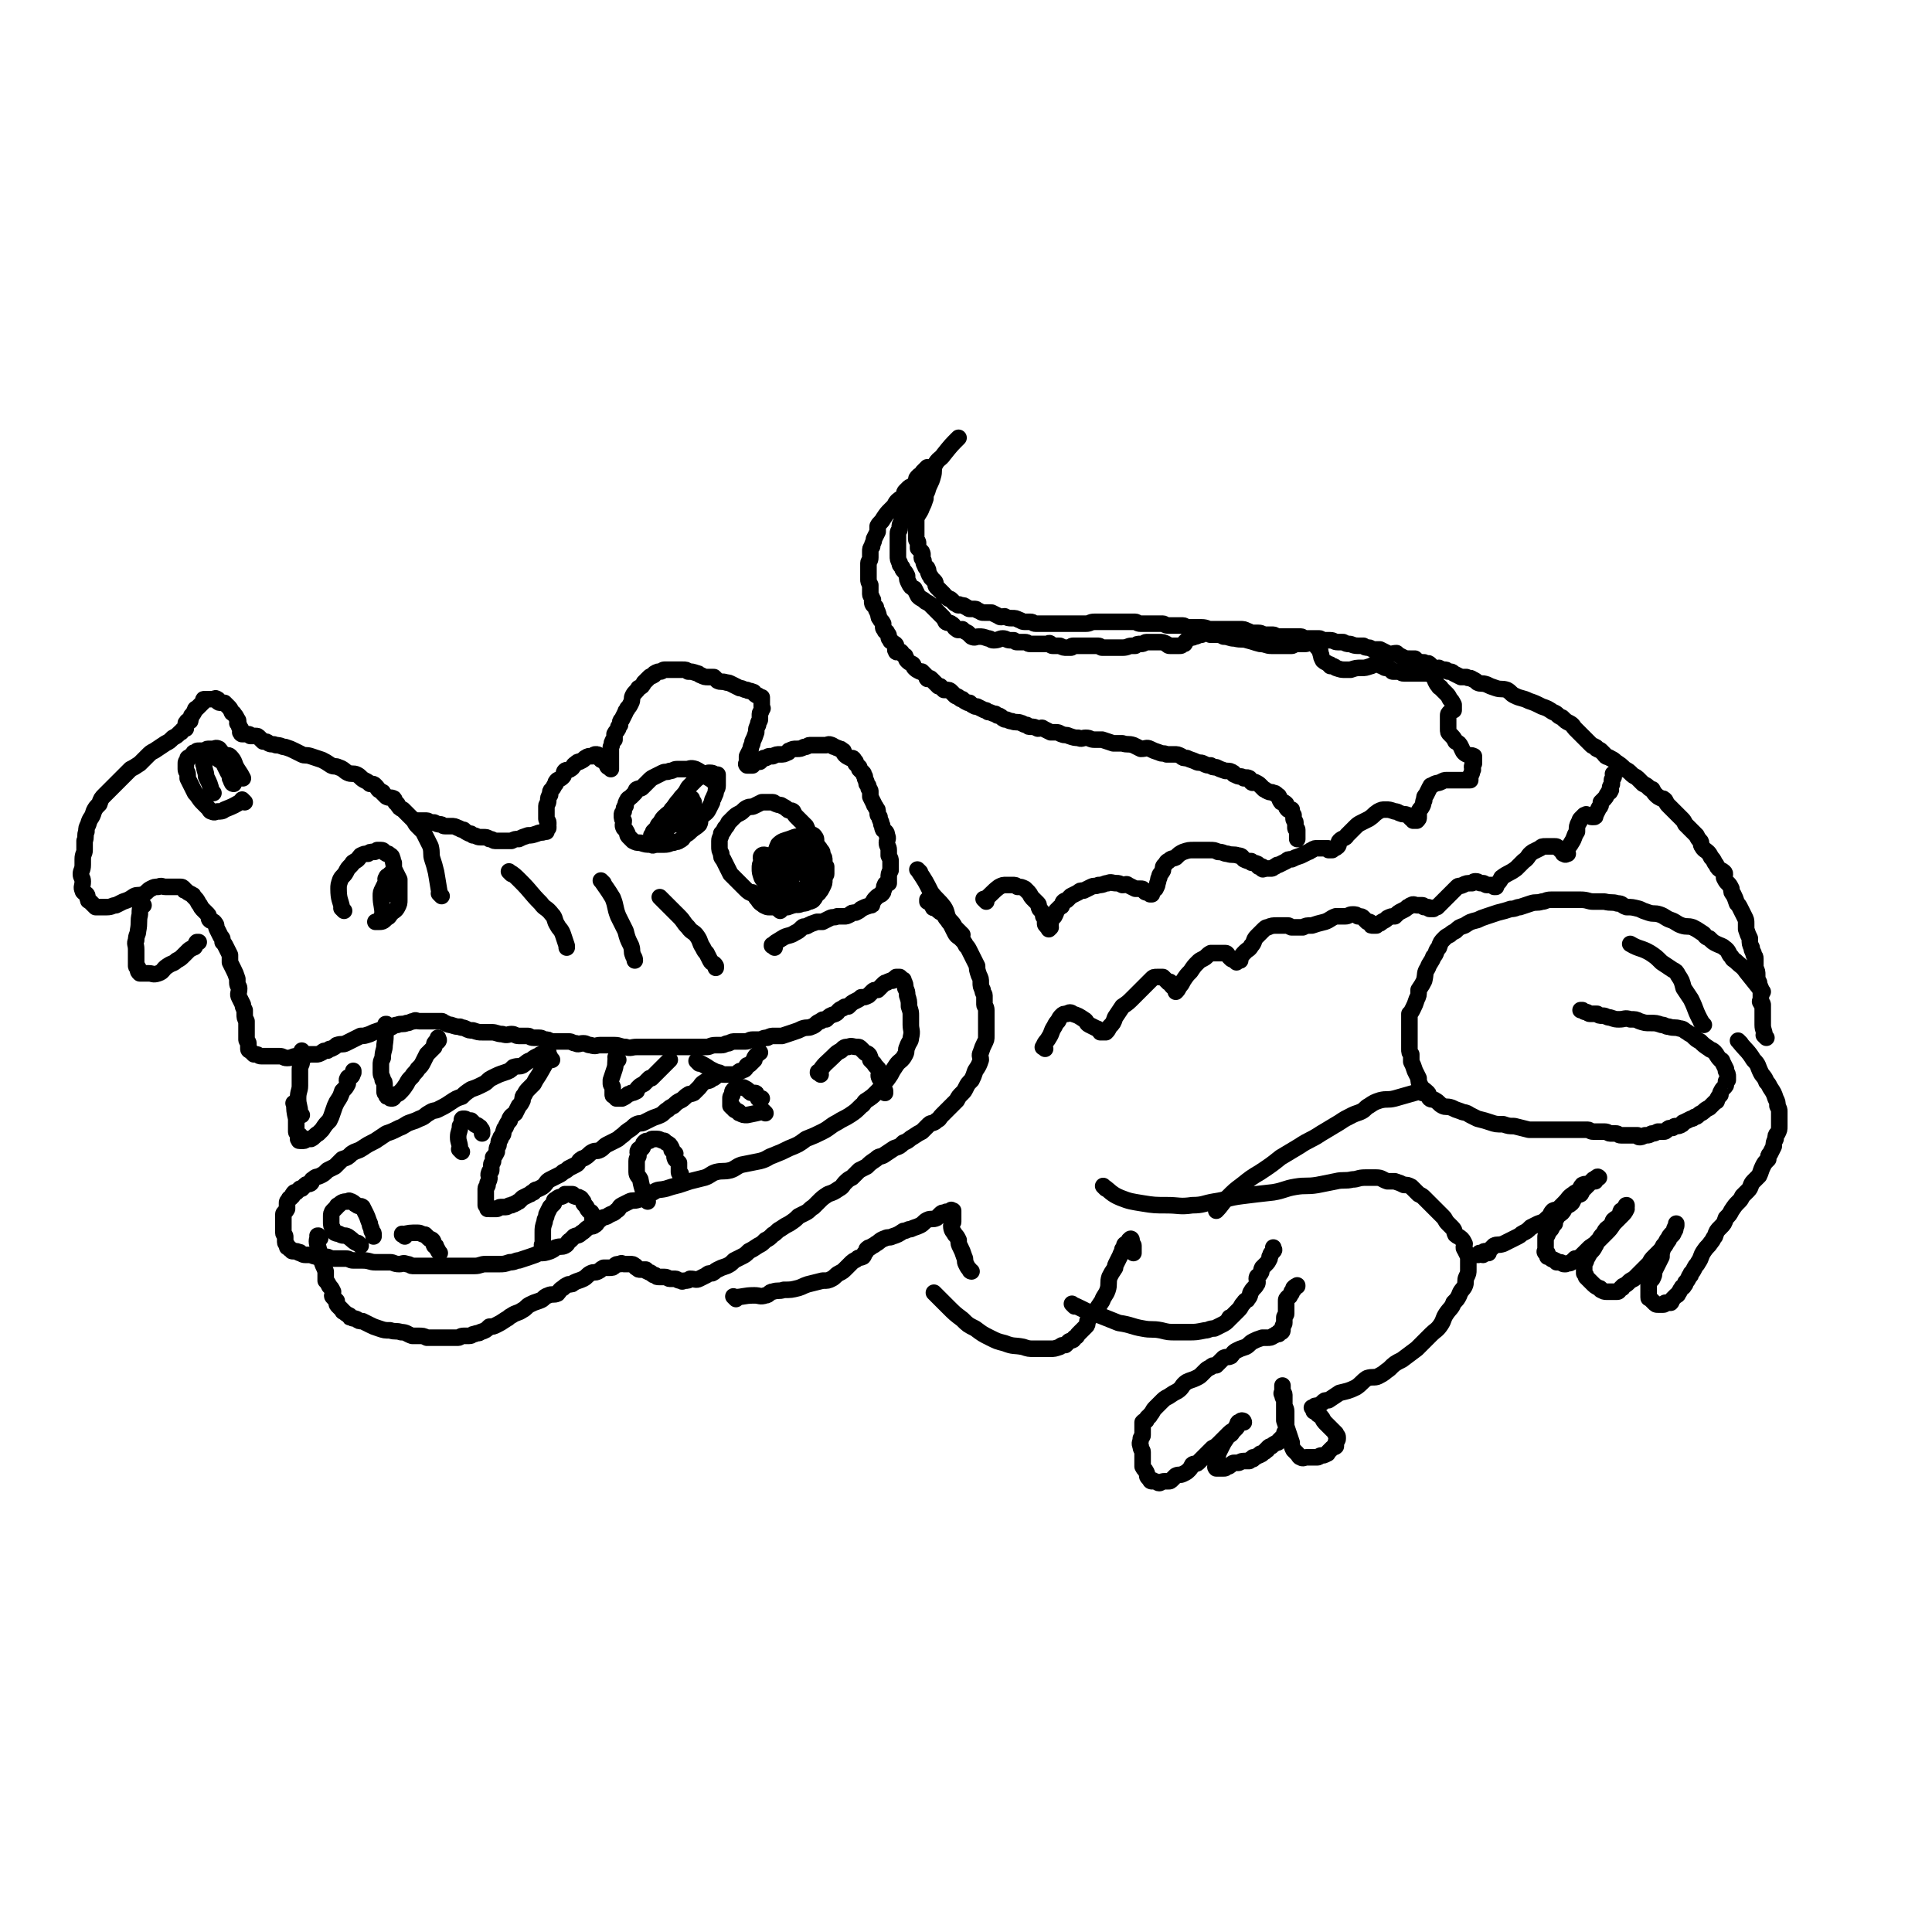 <svg viewBox='0 0 1050 1050' version='1.1' xmlns='http://www.w3.org/2000/svg' xmlns:xlink='http://www.w3.org/1999/xlink'><g fill='none' stroke='#000000' stroke-width='9' stroke-linecap='round' stroke-linejoin='round'><path d='M421,515c-1,-1 -1,-1 -1,-1 -1,-1 0,0 0,0 0,0 0,0 0,0 0,0 0,0 0,0 -1,-1 0,0 0,0 0,0 0,0 0,0 0,0 0,0 0,0 -1,-1 0,0 0,0 0,0 0,0 0,0 0,0 -1,0 0,0 1,-2 2,-2 5,-4 3,-2 4,-1 7,-3 2,-1 2,-1 4,-3 1,-1 2,0 3,-1 2,-1 2,-1 5,-2 1,0 1,0 3,0 2,-1 2,-1 4,-2 2,-1 2,0 4,-1 2,0 2,0 4,0 1,0 1,0 3,-1 1,-1 1,-1 3,-1 2,-1 2,-1 3,-2 2,-1 2,-1 5,-2 1,0 1,0 1,-1 1,-2 1,-2 2,-3 1,-1 1,-1 3,-2 1,-1 1,-1 1,-2 1,-1 0,-2 1,-3 0,-1 1,-1 2,-1 0,-2 0,-2 0,-3 0,-2 0,-2 1,-4 0,0 0,0 0,-1 0,-2 0,-2 0,-4 0,-1 0,-1 -1,-3 0,-2 0,-2 0,-3 0,-2 -1,-2 -1,-4 0,-2 1,-2 0,-4 0,-2 -1,-2 -2,-3 -1,-2 0,-2 -1,-3 0,-2 -1,-2 -1,-4 -1,-1 -1,-1 -1,-2 0,-2 0,-2 -1,-3 0,-1 -1,-1 -1,-2 -1,-2 -1,-2 -2,-4 0,-1 0,-1 0,-3 0,-1 -1,-1 -1,-2 0,-1 0,-1 -1,-2 0,-2 -1,-2 -1,-4 -1,-1 0,-1 -1,-2 -1,-1 -1,-1 -2,-2 0,0 0,-1 0,-1 -1,-1 -1,-1 -2,-2 0,0 0,-1 0,-1 -1,-1 -1,-2 -2,-2 -1,0 -1,0 -1,0 -2,-1 -2,-1 -3,-2 -1,-1 0,-2 -1,-2 -1,-1 -1,-1 -2,-1 -1,-1 -1,0 -2,-1 -2,0 -1,-1 -2,-1 -2,-1 -2,0 -3,0 -1,0 -1,0 -2,0 -2,0 -2,0 -3,0 -2,0 -2,0 -4,0 -1,0 -1,1 -3,1 -2,1 -2,1 -4,1 -2,0 -2,0 -4,1 -1,0 0,1 -1,1 -2,1 -2,1 -4,1 -2,0 -2,0 -4,1 -1,0 -1,0 -2,0 -1,0 -1,1 -2,1 -1,0 -1,0 -1,0 -1,1 -1,1 -2,2 -1,0 -1,0 -2,0 0,0 0,0 0,0 -1,0 -1,1 -1,1 -1,0 -1,0 -1,0 -1,0 0,1 0,1 0,0 0,0 -1,0 0,0 0,0 -1,0 0,0 0,0 -1,0 0,0 0,0 0,0 0,0 0,0 0,0 -1,-1 0,-1 0,-2 0,-2 0,-2 0,-3 1,-2 1,-2 2,-4 0,-2 1,-2 1,-4 1,-2 1,-2 2,-5 0,-2 0,-2 1,-4 0,-2 1,-2 1,-3 0,-2 0,-2 0,-3 0,-1 1,-1 1,-3 1,0 0,0 0,-1 0,-1 0,-1 0,-1 0,-1 0,-1 0,-1 0,0 0,0 0,0 0,-1 0,-1 0,-1 0,0 0,0 0,-1 0,0 0,0 0,0 0,0 0,0 0,-1 0,0 0,0 0,0 -1,0 -1,0 -2,-1 -1,0 -1,0 -2,-1 0,0 0,-1 -1,-1 -2,-1 -2,0 -3,-1 -2,0 -2,-1 -4,-1 -2,-1 -2,-1 -4,-2 -2,-1 -2,-1 -3,-1 -3,-1 -3,0 -5,-1 -1,-1 -1,-1 -2,-2 -1,0 -1,0 -3,0 -2,0 -2,0 -4,-1 -1,0 -1,-1 -2,-1 -3,-1 -3,-1 -5,-1 -1,-1 -1,-1 -3,-1 -2,0 -2,0 -3,0 -2,0 -2,0 -3,0 -1,0 -1,0 -3,0 -1,0 -1,0 -1,0 -1,0 -1,1 -2,1 -1,0 -2,0 -3,1 -1,0 0,1 -1,1 -1,1 -1,0 -2,1 -1,1 -1,1 -2,2 0,0 0,0 -1,1 -1,2 -1,2 -3,3 -1,2 -2,2 -3,4 -1,2 0,2 -1,4 -1,2 -1,2 -2,3 0,1 -1,1 -1,2 -1,2 -1,2 -2,4 -1,1 -1,1 -1,3 -1,1 -1,1 -1,2 -1,2 -1,1 -2,3 0,1 0,1 0,3 0,0 -1,0 -1,1 -1,1 0,2 -1,3 0,1 0,1 0,2 0,2 0,2 0,3 0,1 0,1 0,1 0,1 0,1 0,2 0,1 0,1 0,1 0,1 0,1 0,1 0,0 0,0 0,0 0,1 0,1 0,1 0,0 0,0 0,0 0,1 0,1 0,1 0,0 0,0 0,0 0,0 0,0 0,0 -1,-1 0,0 0,0 0,0 0,0 0,0 0,0 0,0 0,0 -1,-1 0,0 0,0 0,0 0,0 -1,-1 0,0 -1,0 -1,-1 -1,-1 0,-1 -1,-2 -1,-1 -1,0 -2,-1 -1,0 0,-1 -1,-1 0,0 0,0 0,0 -1,0 -1,-1 -1,-1 0,-1 0,-1 -1,-1 -1,0 -1,0 -2,1 0,0 0,0 -1,0 -2,0 -1,0 -3,1 -1,1 -1,1 -3,2 -1,0 -1,0 -2,1 -2,1 -1,2 -3,3 -1,1 -2,0 -3,1 -1,1 0,2 -1,3 -1,1 -1,1 -3,2 -1,1 -1,1 -1,2 -1,1 -1,2 -2,3 -1,1 -1,1 -1,3 -1,1 -1,2 -1,3 0,2 -1,2 -1,3 0,1 0,1 0,2 0,1 0,1 0,2 0,1 0,1 0,2 0,0 0,0 0,1 0,1 1,1 1,2 0,0 0,0 0,0 0,1 0,1 0,1 0,0 0,0 0,0 0,0 0,-1 0,0 -1,0 0,0 0,1 0,0 0,0 0,0 0,1 0,1 0,1 0,0 0,0 0,0 0,0 0,-1 0,0 -1,0 -1,1 -1,2 -1,0 -1,0 -1,0 -2,1 -2,0 -4,1 -3,1 -3,1 -5,1 -3,1 -3,1 -5,2 -2,0 -2,0 -4,1 -2,0 -2,0 -5,0 -2,0 -2,0 -4,0 -1,0 -1,-1 -3,-1 -1,-1 -2,-1 -3,-1 -1,0 -1,0 -2,0 -2,0 -2,-1 -4,-1 -1,-1 -1,-1 -2,-1 -2,-1 -2,-1 -3,-2 -2,0 -2,-1 -3,-1 -2,-1 -2,-1 -4,-1 -1,0 -1,0 -3,0 -2,0 -1,-1 -3,-1 -1,0 -1,0 -3,-1 -1,0 -1,0 -3,0 0,0 0,-1 -1,-1 -1,0 -1,0 -1,0 -1,0 -1,0 -1,0 -1,0 -1,0 -1,0 0,0 0,0 -1,0 0,0 0,0 0,0 0,0 0,0 0,0 0,0 -1,0 -1,0 '/><path d='M240,487c-1,-1 -1,-1 -1,-1 -1,-1 0,0 0,0 0,0 0,0 0,0 0,0 0,0 0,0 -1,-1 0,0 0,0 0,0 0,0 0,0 -1,-6 -1,-6 -2,-12 -1,-4 -1,-4 -2,-7 -1,-3 0,-3 -1,-7 -1,-2 -1,-2 -2,-4 -1,-2 -1,-2 -2,-4 -2,-2 -2,-2 -3,-3 -2,-2 -1,-2 -3,-4 -1,-1 -1,-1 -3,-3 -1,-1 -1,-1 -2,-2 -2,-1 -2,-1 -3,-3 -2,-1 -1,-2 -2,-3 -2,-1 -2,0 -4,-1 -1,-1 -1,-1 -2,-2 0,-1 0,0 -1,-1 -2,-1 -1,-1 -3,-3 -1,-1 -1,-1 -3,-1 -1,-1 -1,-1 -3,-2 -2,-1 -2,-2 -4,-3 -2,-1 -3,0 -5,-1 -2,-1 -2,-2 -5,-3 -2,-1 -2,0 -4,-1 -3,-2 -3,-2 -5,-3 -3,-1 -3,-1 -6,-2 -3,-1 -3,0 -5,-1 -2,-1 -2,-1 -4,-2 -2,-1 -2,-1 -5,-2 -2,0 -2,-1 -5,-1 -2,-1 -2,0 -4,-1 -1,-1 -1,-1 -3,-1 -1,-1 -1,-1 -2,-2 -1,-1 -1,-1 -2,-1 -1,0 -1,0 -1,0 -1,0 -1,0 -2,0 0,0 0,-1 -1,-1 0,0 0,0 0,0 -1,0 -1,0 -1,0 0,0 0,0 -1,0 0,0 0,0 0,0 0,0 0,0 -1,0 0,0 0,0 0,0 -1,0 -1,0 -1,-1 -1,0 0,0 0,-1 0,-1 0,-1 -1,-2 0,-1 0,-1 -1,-2 0,-1 1,-1 0,-2 -1,-2 -1,-2 -2,-3 0,-1 -1,0 -1,-1 -1,-2 -1,-2 -2,-3 -1,-1 -1,-1 -2,-2 0,0 0,0 -1,0 -2,0 -2,0 -3,-1 0,0 1,-1 0,-1 -1,-1 -1,0 -3,0 0,0 0,0 -1,0 0,0 0,0 0,0 -1,0 -1,0 -1,0 0,0 0,0 -1,0 -1,0 -1,0 -1,0 -1,0 0,1 0,1 -1,1 -1,1 -2,2 -1,1 -1,1 -2,2 0,0 -1,0 -1,1 -1,2 -1,2 -2,3 0,1 0,1 -1,2 0,0 1,1 0,1 0,0 -1,0 -1,0 -1,0 0,1 0,1 0,0 -1,0 -1,0 0,0 0,1 0,2 0,0 0,0 0,0 0,1 0,1 0,1 0,0 0,0 0,0 0,0 0,-1 0,0 -1,0 -1,0 -2,1 -1,1 0,1 -1,1 -2,2 -2,2 -4,3 -2,2 -2,2 -4,3 -3,2 -3,2 -6,4 -2,1 -2,1 -4,3 -2,2 -2,2 -4,4 -3,2 -3,2 -5,3 -2,2 -2,2 -3,3 -2,2 -2,2 -4,4 -1,1 -1,1 -3,3 -2,2 -2,2 -4,4 -2,2 -2,2 -3,5 -2,2 -2,2 -3,4 -1,4 -2,3 -3,7 -1,2 -1,2 -1,4 -1,2 0,3 -1,5 0,2 0,2 0,5 0,2 -1,2 -1,5 0,1 0,1 0,3 0,3 -1,3 -1,5 0,2 1,2 1,4 0,3 -1,3 0,5 0,1 1,1 2,2 1,1 0,1 1,3 0,1 0,0 1,1 1,1 1,1 2,2 0,0 0,0 1,1 1,0 1,0 3,0 2,0 2,0 3,0 3,0 3,-1 5,-1 2,-1 2,-1 4,-2 3,-1 3,-1 6,-3 2,-1 2,0 5,-1 2,-1 2,-2 4,-3 2,-1 2,-1 4,-1 2,-1 2,0 4,0 2,0 2,0 3,0 1,0 1,0 2,0 2,0 2,0 3,0 1,0 1,0 2,1 0,1 0,1 1,1 1,1 1,1 3,2 1,1 1,0 1,1 2,2 2,2 3,4 1,1 1,2 2,3 1,1 1,1 3,3 1,1 0,2 1,3 1,1 2,0 3,2 1,1 0,1 1,3 1,2 1,2 2,4 1,1 1,1 1,3 1,1 1,1 2,3 1,2 1,2 2,4 0,2 0,2 0,4 1,2 1,2 2,4 1,2 1,2 2,5 0,1 0,1 0,2 0,2 1,2 1,3 0,3 -1,3 0,5 1,2 1,2 2,4 0,1 0,1 1,3 0,1 0,1 0,2 0,2 0,2 1,4 0,1 0,1 0,3 0,2 0,2 0,3 0,1 0,1 0,2 0,1 0,1 0,2 0,1 1,1 1,2 0,1 0,1 0,2 0,0 0,0 0,1 0,0 0,0 0,0 0,1 1,1 1,1 1,1 1,1 2,2 0,0 0,0 1,0 2,0 1,1 3,1 1,0 1,0 3,0 3,0 3,0 7,0 2,0 2,1 4,1 3,0 3,-1 5,-1 2,-1 2,0 4,0 2,0 2,-1 3,-1 2,0 2,0 4,0 1,0 1,0 3,-1 1,-1 1,-1 3,-1 1,-1 1,-1 2,-1 2,-1 2,-1 3,-2 3,-1 3,0 5,-1 2,-1 2,-1 4,-2 2,-1 2,-1 4,-2 2,0 2,0 5,-1 2,-1 2,-1 5,-2 3,-1 3,-1 5,-1 3,-1 3,-2 5,-2 2,-1 3,0 5,-1 2,0 2,-1 4,-1 1,-1 1,0 3,0 1,0 1,0 3,0 2,0 2,0 3,0 2,0 2,0 3,0 1,0 1,0 3,0 1,0 1,1 2,1 2,1 2,1 3,1 3,1 3,1 5,1 1,1 1,0 3,1 2,1 2,1 4,1 3,1 3,1 5,1 3,0 3,0 5,0 3,0 3,1 6,1 3,1 3,0 5,0 2,0 2,1 4,1 2,0 2,0 5,0 1,0 1,1 3,1 1,0 1,0 3,0 2,0 2,1 3,1 2,0 2,0 3,1 2,0 2,0 4,0 1,0 1,0 3,0 2,0 2,0 3,0 2,0 2,1 4,1 1,1 2,0 4,0 2,0 2,1 4,1 3,1 3,0 5,0 4,0 4,0 8,0 3,0 3,1 6,1 3,1 3,0 6,0 3,0 3,0 7,0 4,0 4,0 8,0 2,0 2,0 4,0 4,0 4,0 7,0 1,0 1,0 3,0 2,0 2,0 4,0 2,0 2,0 5,0 2,0 2,-1 5,-1 1,0 1,0 3,0 2,0 2,-1 4,-1 2,-1 2,-1 4,-1 3,0 3,0 5,0 2,0 2,-1 4,-1 2,0 2,0 3,0 3,0 2,-1 5,-1 2,-1 2,-1 4,-1 2,0 2,0 4,0 3,-1 3,-1 6,-2 3,-1 3,-1 5,-2 3,-1 3,0 5,-1 3,-1 2,-2 5,-3 1,-1 1,-1 3,-1 2,-2 2,-2 5,-3 2,-1 1,-2 4,-3 1,-1 1,-1 3,-1 2,-2 2,-2 4,-3 2,-1 2,-1 3,-2 2,0 2,0 4,-1 1,-1 1,-1 2,-2 1,-1 1,-1 3,-1 1,-1 1,-1 1,-1 1,-1 1,-1 2,-2 1,-1 1,-1 2,-1 1,-1 2,-1 3,-1 1,0 0,-1 1,-1 1,-1 1,-1 1,-1 0,0 1,0 1,0 0,0 0,0 0,0 1,0 1,0 1,0 0,0 0,0 0,0 0,0 0,0 1,1 1,1 1,0 1,1 1,2 1,2 1,4 1,2 1,2 1,4 1,3 1,3 1,6 1,3 1,3 1,5 0,2 0,2 0,5 0,3 1,3 0,7 0,2 -1,2 -2,5 -1,2 0,2 -1,4 -2,4 -3,3 -5,6 -2,3 -2,3 -3,5 -2,3 -2,3 -4,5 -2,3 -2,3 -4,5 -2,2 -2,2 -5,4 -2,1 -1,2 -3,3 -3,3 -3,3 -6,5 -3,2 -4,2 -7,4 -4,2 -4,3 -8,5 -4,2 -4,2 -9,4 -4,3 -4,3 -9,5 -4,2 -4,2 -9,4 -3,1 -3,2 -7,3 -5,1 -5,1 -10,2 -3,1 -3,2 -6,3 -4,1 -4,0 -8,1 -3,1 -3,2 -6,3 -4,1 -4,1 -8,2 -3,1 -3,1 -6,2 -4,1 -4,1 -7,2 -4,1 -4,0 -7,2 -2,0 -2,1 -4,2 -2,1 -2,1 -4,2 -3,1 -3,0 -5,1 -2,1 -2,1 -4,2 -2,1 -1,2 -3,3 -2,2 -2,1 -5,3 -2,1 -2,0 -4,2 -2,1 -1,2 -3,3 -1,1 -2,0 -3,1 -2,1 -2,2 -4,3 -2,2 -2,1 -4,2 -1,1 -1,1 -2,2 -2,1 -1,2 -3,3 -2,1 -2,0 -5,1 -1,1 -1,1 -3,2 -3,1 -3,1 -6,1 -2,1 -2,1 -5,2 -3,1 -3,1 -6,2 -2,0 -2,1 -5,1 -3,1 -3,1 -6,1 -4,0 -4,0 -7,0 -3,0 -3,1 -6,1 -4,0 -4,0 -7,0 -3,0 -3,0 -7,0 -3,0 -3,0 -6,0 -2,0 -2,0 -4,0 -2,0 -2,0 -5,0 -2,0 -2,0 -5,0 -1,0 -1,-1 -3,-1 -2,-1 -2,0 -4,0 -3,0 -3,-1 -5,-1 -2,0 -2,0 -4,0 -2,0 -2,0 -4,0 -3,0 -3,-1 -7,-1 -2,0 -2,0 -5,0 -2,0 -2,-1 -4,-1 -4,0 -4,0 -7,0 -2,0 -2,-1 -4,-1 -2,0 -2,0 -4,0 -3,0 -3,-1 -5,-1 -1,0 -1,0 -2,0 -2,0 -2,-1 -3,-1 0,-1 0,0 0,0 -1,0 -1,-1 -2,-1 -1,0 -1,0 -1,0 -1,0 -1,0 -1,0 -1,0 0,-1 -1,-1 0,0 -1,0 -1,-1 -1,0 -1,0 -1,-1 0,-1 -1,-1 -1,-2 0,-1 0,-1 0,-3 0,-1 -1,-1 -1,-2 0,-2 0,-2 0,-3 0,-2 0,-2 0,-4 0,-1 0,-1 0,-3 0,-1 1,-1 2,-3 0,-2 0,-2 0,-3 0,-1 0,-1 1,-2 0,-1 1,-1 1,-1 1,-1 1,-1 1,-1 0,-1 0,-1 1,-2 0,0 1,0 1,0 1,-1 1,-1 2,-2 0,0 1,0 1,0 1,-1 1,-1 2,-2 1,-1 2,0 3,-1 1,-1 0,-2 1,-2 2,-2 2,-1 4,-2 2,-1 2,-1 4,-3 2,-1 2,-1 4,-2 2,-2 2,-2 4,-4 3,-1 3,-1 5,-3 3,-2 3,-1 6,-3 3,-2 3,-2 7,-4 3,-2 3,-2 6,-4 3,-1 3,-1 7,-3 3,-1 3,-2 6,-3 3,-1 3,-1 5,-2 3,-1 3,-2 5,-3 3,-2 3,-1 5,-2 4,-2 4,-2 7,-4 3,-2 3,-2 6,-3 2,-2 2,-2 5,-4 3,-1 3,-1 7,-3 2,-1 2,-2 4,-3 4,-2 4,-2 7,-3 3,-1 3,-1 5,-3 3,-1 3,0 5,-1 3,-2 2,-2 5,-3 1,-1 1,-1 3,-2 1,0 1,-1 2,-1 1,0 1,0 2,0 0,0 0,0 1,0 0,0 0,-1 0,-1 0,0 1,0 1,0 0,0 0,0 0,0 '/><path d='M174,673c-1,-1 -1,-1 -1,-1 -1,-1 0,0 0,0 0,0 0,0 0,0 0,0 0,-1 0,0 -1,2 -1,3 0,6 1,4 1,4 2,8 1,3 1,2 2,5 0,2 0,2 0,5 1,1 1,1 2,3 1,1 1,1 2,3 0,2 -1,2 0,3 1,1 1,1 2,2 0,0 0,1 0,1 0,1 0,1 1,2 1,1 1,1 2,2 0,0 0,1 1,1 1,1 1,1 3,2 0,1 0,1 1,1 1,1 1,0 3,1 1,1 1,1 3,1 2,1 2,1 4,2 2,1 2,1 5,2 3,1 3,1 6,1 3,1 3,0 6,1 3,0 3,1 6,2 1,0 1,0 3,0 3,0 3,0 5,1 2,0 2,0 4,0 2,0 2,0 4,0 2,0 2,0 4,0 2,0 2,0 5,0 1,0 1,-1 3,-1 1,0 1,0 3,0 2,0 1,-1 3,-1 2,-1 2,0 3,-1 3,-1 3,-1 5,-3 2,0 2,0 4,-1 2,-1 2,-1 5,-3 2,-1 1,-1 3,-2 3,-2 3,-1 6,-3 2,-1 2,-2 4,-3 2,-1 2,-1 5,-2 3,-1 2,-2 5,-3 2,-1 3,0 5,-1 1,-1 1,-2 3,-3 1,-1 1,-1 3,-2 2,0 2,0 3,-1 2,-1 3,-1 5,-2 2,-1 2,-2 4,-3 2,-1 2,0 4,-1 2,-1 1,-1 3,-2 2,0 2,0 3,0 2,0 2,0 3,-1 1,-1 1,-1 3,-1 1,-1 1,0 2,0 1,0 1,0 2,0 1,0 1,0 1,0 2,0 2,0 3,1 1,0 0,1 1,1 1,1 1,1 2,1 1,0 2,0 3,0 0,0 0,1 1,1 1,1 1,0 2,1 1,1 1,1 2,1 1,1 1,1 2,1 1,0 2,0 3,0 2,0 2,1 3,1 1,0 2,0 3,0 1,0 1,1 3,1 1,1 1,0 2,0 2,0 2,0 3,-1 3,0 3,1 5,0 2,-1 2,-1 4,-2 1,-1 1,-1 3,-1 2,-1 1,-1 3,-2 2,-1 2,-1 5,-2 2,-1 2,-1 4,-3 2,-1 2,-1 4,-2 2,-1 2,-1 4,-3 2,-1 2,-1 5,-3 2,-1 2,-1 4,-3 2,-1 2,-1 4,-3 2,-1 2,-2 4,-3 3,-2 3,-2 5,-3 3,-2 3,-2 5,-4 2,-1 2,-1 4,-2 2,-1 2,-2 4,-3 2,-2 2,-2 3,-3 2,-2 2,-2 5,-4 3,-1 3,-1 6,-3 2,-1 2,-2 3,-3 2,-2 2,-2 4,-3 2,-2 2,-2 4,-4 2,-1 2,-1 4,-2 2,-2 2,-2 5,-4 2,-2 2,-1 4,-2 3,-2 3,-2 6,-4 3,-1 3,-1 5,-3 3,-1 3,-2 5,-3 3,-2 3,-2 5,-3 2,-2 2,-2 4,-4 1,-1 2,0 4,-2 2,-1 1,-1 3,-3 2,-2 2,-2 4,-4 2,-2 2,-2 4,-4 1,-2 1,-2 3,-4 1,-1 1,-1 2,-3 1,-2 1,-2 3,-4 1,-2 1,-2 2,-5 2,-3 2,-3 3,-6 0,-2 -1,-2 0,-4 1,-3 1,-3 2,-5 1,-2 1,-2 1,-4 0,-3 0,-3 0,-5 0,-2 0,-2 0,-4 0,-2 0,-2 0,-5 0,-2 -1,-2 -1,-3 0,-2 0,-3 0,-5 0,-1 -1,-1 -1,-3 -1,-2 -1,-2 -1,-4 0,-2 0,-2 -1,-4 -1,-3 -1,-3 -1,-5 -1,-2 -1,-2 -2,-4 -1,-2 -1,-2 -2,-4 -1,-2 -1,-2 -2,-3 -1,-2 -1,-2 -3,-4 -1,-1 -2,-1 -3,-3 -1,-2 -1,-2 -2,-4 -1,-2 -1,-1 -2,-3 -1,-1 -1,-1 -2,-3 -1,-1 -2,-1 -3,-2 -1,-1 -1,-1 -2,-2 0,0 -1,1 -1,0 -1,-1 0,-1 -1,-2 0,0 0,0 0,0 -1,-1 -1,-1 -1,-1 0,0 -1,0 -1,0 0,0 0,0 0,-1 0,0 0,0 0,0 '/><path d='M400,706c-1,-1 -1,-1 -1,-1 -1,-1 0,0 0,0 0,0 0,0 0,0 0,0 0,0 0,0 -1,-1 0,0 0,0 5,0 5,-1 11,-1 3,0 3,1 6,0 2,0 2,-2 4,-2 3,-1 3,0 6,-1 4,0 4,0 8,-1 3,-1 2,-1 5,-2 4,-1 4,-1 8,-2 3,0 3,0 5,-1 2,-1 2,-2 4,-3 2,-1 2,-1 4,-3 2,-2 2,-2 3,-3 1,-1 2,-1 3,-2 1,-1 1,0 3,-1 1,-1 0,-1 1,-2 1,-1 1,-1 1,-2 1,-1 1,-1 2,-1 1,-1 2,-1 3,-2 2,-1 2,-2 5,-3 2,-1 2,0 4,-1 3,-1 3,-1 6,-3 2,0 2,-1 4,-1 2,-1 3,-1 5,-2 2,-1 2,-2 4,-3 2,-1 3,0 5,-1 1,-1 1,-1 2,-2 1,-1 1,-1 3,-1 0,-1 1,0 1,0 1,0 1,-1 2,-1 0,-1 0,0 0,0 0,0 0,0 0,0 1,0 1,0 1,0 0,0 0,1 0,1 0,2 0,2 0,3 0,1 0,1 0,2 0,1 -1,1 -1,2 0,3 1,3 2,5 1,1 1,1 2,3 0,2 0,2 1,4 1,2 1,2 2,5 1,2 0,2 1,4 1,2 1,2 2,3 0,1 1,1 1,1 '/><path d='M509,704c-1,-1 -1,-1 -1,-1 -1,-1 0,0 0,0 0,0 0,0 0,0 0,0 -1,-1 0,0 2,2 3,3 7,7 4,4 4,4 8,7 3,3 3,3 7,5 4,3 4,3 8,5 4,2 4,2 8,3 5,2 5,1 10,2 3,1 3,1 6,1 3,0 3,0 6,0 2,0 2,0 3,0 2,0 2,0 5,-1 1,-1 1,-1 3,-1 1,-1 1,-1 2,-2 2,-1 2,0 3,-2 2,-1 1,-1 2,-2 2,-2 2,-2 4,-4 1,-1 1,-1 1,-3 2,-3 2,-3 4,-5 2,-3 2,-3 4,-6 1,-3 2,-3 3,-6 1,-3 0,-4 1,-7 1,-2 1,-2 3,-5 0,-1 0,-1 1,-3 1,-2 1,-2 2,-4 0,-1 1,-1 1,-3 1,-1 1,-1 1,-2 0,-1 1,-1 1,-1 1,-1 1,-1 1,-1 1,-1 1,-1 1,-1 0,0 0,0 0,0 0,0 -1,0 0,0 0,-1 1,-1 1,0 0,1 0,1 0,2 0,1 1,0 1,1 0,1 0,2 0,3 0,0 0,0 0,1 0,0 0,0 0,0 '/><path d='M584,710c-1,-1 -1,-1 -1,-1 -1,-1 0,0 0,0 0,0 0,0 0,0 0,0 0,0 0,0 -1,-1 0,0 0,0 7,3 7,4 15,6 5,2 5,2 10,4 7,1 7,2 13,3 5,1 5,0 10,1 4,1 4,1 8,1 4,0 4,0 7,0 4,0 4,0 9,-1 2,0 2,-1 5,-1 2,-1 2,-1 4,-2 2,-1 2,-1 4,-3 0,-1 0,-1 1,-1 2,-2 2,-2 4,-4 2,-2 1,-2 3,-4 1,-2 2,-1 2,-2 2,-2 1,-3 2,-4 1,-2 2,-2 3,-4 1,-1 0,-2 0,-3 0,-2 1,-1 2,-3 1,-1 0,-1 1,-3 1,-1 1,-1 2,-2 1,-1 1,-1 2,-3 0,-1 0,-1 0,-1 1,-1 0,-1 1,-2 1,-1 1,-1 1,-1 1,-1 0,-1 0,-1 0,-1 0,-1 0,-1 0,0 0,0 0,0 '/><path d='M601,646c-1,-1 -1,-1 -1,-1 -1,-1 0,0 0,0 0,0 0,0 0,0 0,0 -1,-1 0,0 3,2 4,4 9,6 5,2 6,2 12,3 6,1 7,1 13,1 7,0 7,1 14,0 6,0 6,-1 12,-2 7,-1 7,-2 15,-3 8,-1 8,-1 17,-2 6,-1 6,-2 12,-3 6,-1 6,0 12,-1 5,-1 5,-1 10,-2 4,-1 5,0 9,-1 3,0 3,-1 7,-1 3,0 3,0 6,0 3,0 3,1 6,2 2,0 2,0 4,0 3,1 3,1 5,2 2,0 2,0 4,1 2,2 2,2 4,4 2,1 2,1 3,2 2,2 2,2 3,3 2,2 2,2 4,4 1,1 1,1 3,3 2,2 1,2 3,4 1,1 1,1 2,2 2,2 1,2 2,4 1,1 2,1 3,2 1,1 1,1 2,3 0,1 -1,2 0,3 1,2 1,2 2,4 0,1 0,1 0,3 0,2 0,2 0,4 0,2 0,2 -1,4 -1,2 0,3 -1,5 -1,2 -2,2 -3,5 -1,2 -1,2 -3,4 -1,3 -2,3 -4,6 -2,3 -1,3 -3,6 -2,3 -3,3 -5,5 -4,4 -4,4 -8,8 -4,3 -4,3 -8,6 -4,2 -4,2 -7,5 -3,2 -2,2 -6,4 -2,1 -3,0 -6,1 -3,2 -3,3 -6,5 -4,2 -5,2 -9,3 -3,2 -3,2 -6,4 -2,0 -2,0 -3,1 -1,1 -1,1 -3,2 0,0 -1,0 -1,0 -1,0 0,1 -1,1 0,0 0,0 -1,0 0,0 0,0 0,0 1,0 1,0 1,0 0,0 0,1 0,2 0,0 1,-1 1,-1 1,1 0,1 1,2 0,1 1,1 1,1 1,1 1,1 1,1 1,1 1,2 2,3 1,1 1,1 2,2 0,0 0,0 1,1 1,1 1,1 2,2 0,0 0,0 1,1 0,0 0,0 0,1 0,0 1,0 1,1 0,0 0,1 0,1 0,1 -1,1 -1,2 0,1 0,1 0,2 -1,1 -1,0 -2,1 -1,1 -1,1 -2,2 -1,1 0,1 -1,1 -1,1 -2,1 -3,1 -1,0 -1,1 -2,1 -2,0 -2,0 -3,0 -2,0 -2,0 -3,0 -1,0 -2,1 -3,0 -1,0 -1,-1 -2,-2 -1,-1 -1,-1 -2,-2 -1,-2 -1,-2 -1,-4 -1,-3 -1,-3 -2,-6 -1,-3 -1,-3 -2,-6 0,-3 0,-3 0,-6 0,-2 0,-2 0,-5 0,-1 -1,-1 -1,-3 -1,-1 0,-1 0,-2 0,-1 0,-1 0,-2 0,0 0,0 0,0 0,-1 0,-1 0,-1 0,0 0,0 0,0 0,1 0,1 0,2 0,2 1,2 1,3 0,1 0,1 0,2 0,1 0,1 0,3 0,2 1,2 1,4 0,1 0,1 0,3 0,1 0,1 0,1 0,1 0,1 0,2 0,1 0,1 0,1 0,1 0,1 0,2 0,1 0,1 0,2 0,0 0,0 0,0 0,0 -1,0 -1,1 0,1 0,1 0,1 0,1 -1,1 -1,1 -1,1 -1,1 -2,2 -1,1 0,1 -1,1 -2,1 -2,1 -3,2 -1,0 -1,0 -2,1 0,1 0,1 -1,1 -1,1 0,1 -1,1 -1,1 -1,1 -1,1 -1,1 -1,0 -1,0 0,0 0,1 -1,1 0,0 0,0 0,0 -1,0 -1,1 -2,1 0,0 -1,0 -1,0 0,0 0,1 0,1 0,0 -1,0 -1,0 -1,0 -1,1 -1,1 -1,0 -1,0 -2,0 0,0 0,0 -1,0 -2,0 -2,1 -3,1 -1,0 -1,0 -2,0 -1,0 -1,0 -2,1 -1,1 -1,1 -2,1 -1,1 -1,1 -2,1 -1,0 -1,0 -1,0 -1,0 -1,0 -1,0 0,0 0,0 -1,0 -1,0 -1,0 -1,0 -1,-1 0,-1 0,-2 0,-1 0,-1 0,-2 0,-2 1,-2 1,-4 1,-2 1,-2 2,-4 1,-2 1,-2 3,-5 2,-2 2,-1 3,-3 1,-1 1,-1 2,-2 1,-1 0,-2 1,-3 1,0 1,0 2,0 0,0 0,0 1,0 0,0 0,0 0,0 0,0 0,-1 -1,-1 -1,0 -1,1 -2,2 -1,1 -1,1 -2,3 -2,1 -2,1 -4,3 -2,2 -2,2 -4,4 -2,2 -2,2 -4,3 -2,2 -2,2 -5,5 -1,1 -1,1 -3,3 -1,1 -2,0 -3,1 -1,2 -1,2 -2,3 -1,1 -1,1 -3,2 -2,1 -2,0 -4,1 -1,1 -1,1 -2,2 -1,1 -1,1 -2,1 -1,0 -1,0 -2,0 -2,0 -2,1 -3,1 -1,0 -1,-1 -3,-1 0,-1 -1,0 -1,0 -1,0 -1,-1 -1,-1 -1,-1 -1,-1 -1,-1 -1,-1 0,-1 -1,-3 -1,-2 -1,-1 -2,-3 0,-2 0,-2 0,-3 0,-2 0,-3 0,-5 0,-1 -1,-1 -1,-3 -1,-2 0,-2 0,-4 0,-1 1,-1 1,-2 0,-1 0,-1 0,-2 0,-1 0,-1 0,-2 0,0 0,0 0,0 0,-1 0,-1 0,-1 0,0 0,0 0,-1 0,0 0,-1 0,-1 1,-1 1,-1 2,-1 0,-1 0,-1 1,-2 0,0 1,0 1,-1 2,-2 1,-2 3,-4 1,-1 1,-1 3,-3 2,-2 2,-2 4,-3 3,-2 3,-2 5,-3 3,-2 2,-3 5,-5 2,-1 3,-1 5,-2 2,-1 2,-1 3,-2 1,-1 1,-1 2,-2 1,-1 1,-1 3,-2 1,-1 1,-1 3,-1 1,-1 1,-1 2,-2 1,-1 1,-1 2,-2 2,-1 2,0 4,-1 1,-1 1,-2 3,-3 2,-1 2,-1 5,-2 2,-1 2,-2 4,-3 2,-1 2,-1 5,-2 1,0 1,0 3,0 1,0 2,0 3,-1 1,0 1,-1 2,-1 0,0 0,0 1,0 0,0 0,-1 0,-1 0,0 1,0 1,0 1,0 1,-1 1,-1 0,0 0,0 0,0 0,-1 0,-1 0,-1 0,-2 1,-2 1,-3 0,-1 0,-2 0,-3 0,-1 1,-1 1,-2 0,-1 0,-2 0,-3 0,-1 0,-1 0,-3 0,-1 0,-1 0,-1 0,-1 0,-1 1,-2 1,-1 1,0 1,-1 1,-1 1,-1 1,-2 0,0 0,0 1,-1 0,-1 0,-1 0,-1 1,-1 1,-1 2,-1 0,-1 0,0 0,0 0,0 0,0 0,0 '/><path d='M500,474c-1,-1 -1,-1 -1,-1 -1,-1 0,0 0,0 0,0 0,0 0,0 0,0 0,0 0,0 -1,-1 0,0 0,0 0,0 0,0 0,0 0,0 0,0 0,0 -1,-1 0,0 0,0 0,0 0,0 0,0 0,0 0,0 0,0 -1,-1 0,0 0,0 4,6 4,6 7,12 3,4 4,4 7,8 2,3 1,4 3,7 2,2 2,2 3,4 2,2 2,2 4,4 '/><path d='M536,490c-1,-1 -1,-1 -1,-1 -1,-1 0,0 0,0 0,0 0,0 0,0 0,0 0,0 0,0 -1,-1 0,0 0,0 0,0 0,0 0,0 4,-3 4,-4 8,-7 2,-1 2,-1 4,-1 2,0 2,0 3,0 2,0 2,0 3,1 2,0 2,0 4,1 1,1 1,1 2,2 1,1 1,2 2,3 1,1 1,1 3,3 1,1 0,1 1,3 1,1 1,1 2,3 0,1 0,1 0,1 1,1 1,1 1,3 0,1 0,1 0,1 0,1 1,1 1,1 0,0 0,0 0,0 0,1 0,1 1,1 0,0 0,0 1,0 0,0 -1,1 -1,1 0,0 0,0 0,-1 0,-1 1,-1 1,-2 0,0 0,0 0,-1 0,-1 0,-1 1,-2 1,-1 1,-1 1,-1 1,-2 1,-2 1,-3 1,-1 1,-1 2,-2 1,-1 1,0 1,-1 1,-1 0,-1 1,-2 1,-1 1,0 2,-1 1,-1 1,-1 2,-2 2,-1 2,-1 4,-2 1,-1 1,-1 3,-1 2,-1 2,-1 4,-2 2,-1 2,0 4,-1 3,0 3,-1 5,-1 2,-1 2,0 5,0 1,0 1,0 3,1 2,0 2,-1 3,0 2,1 2,1 4,2 1,0 1,0 3,0 1,0 1,0 2,1 0,0 0,1 1,1 0,0 1,0 1,0 1,0 1,1 1,1 0,0 0,0 0,0 1,0 1,0 1,0 0,0 0,0 0,0 0,0 -1,0 0,0 0,-2 1,-2 2,-3 1,-2 1,-2 1,-3 1,-2 0,-2 1,-3 0,-2 1,-2 2,-4 0,-2 0,-2 1,-3 1,-1 1,-2 2,-2 2,-2 2,-1 4,-2 2,-2 2,-2 4,-3 3,-1 3,-1 6,-1 4,0 4,0 8,0 3,0 3,0 5,1 3,0 3,1 5,1 3,1 3,0 6,1 2,0 2,1 3,2 2,1 2,1 4,1 0,1 0,1 1,1 1,0 2,0 3,1 0,0 0,1 0,1 1,0 1,0 2,0 0,0 0,1 0,1 0,1 1,0 2,0 0,0 0,0 0,0 1,0 1,0 1,0 1,0 1,0 2,0 1,0 1,-1 2,-1 1,-1 1,-1 2,-1 2,-1 2,-1 4,-2 1,-1 1,-1 3,-1 2,-1 2,-1 5,-2 2,-1 2,-1 4,-2 1,0 1,-1 2,-1 1,-1 2,-1 3,-1 1,0 1,0 2,0 0,0 0,0 1,0 1,0 1,0 2,0 0,0 0,0 0,0 1,0 1,0 1,1 0,0 0,0 0,0 0,0 1,0 1,0 1,0 1,0 1,0 1,-1 2,-1 3,-2 1,-1 0,-2 1,-3 2,-2 3,-1 4,-3 2,-2 2,-2 4,-4 2,-2 2,-2 4,-3 2,-1 2,-1 4,-2 3,-2 2,-2 5,-4 2,-1 2,-1 4,-1 2,0 2,0 5,1 2,0 2,1 3,1 2,1 2,0 4,1 1,0 1,1 1,1 1,1 1,1 1,1 1,0 1,0 2,0 0,0 -1,1 -1,1 0,0 1,0 1,0 0,0 0,0 0,0 1,0 1,0 1,0 1,-1 1,-1 1,-2 0,-1 0,-1 0,-3 1,-2 1,-1 2,-3 1,-2 0,-2 1,-3 0,-2 0,-2 1,-3 1,-2 1,-2 2,-4 1,-1 0,-1 1,-1 3,-2 3,-1 5,-2 2,-1 2,-1 3,-1 1,0 1,0 2,0 2,0 2,0 4,0 1,0 1,0 2,0 0,0 0,0 1,0 1,0 1,0 2,0 0,0 0,0 0,0 0,0 0,0 0,0 1,0 1,0 1,0 1,0 1,0 1,0 0,-1 0,-1 0,-2 0,-1 1,-1 1,-3 1,-1 0,-1 0,-2 0,-1 0,-1 1,-2 0,0 0,0 0,-1 0,-1 0,-1 0,-1 0,-1 0,-1 0,-1 0,-1 0,-1 0,-1 0,0 0,0 0,0 -2,-1 -2,0 -4,-1 -2,-1 -2,-2 -3,-4 -1,-2 -1,-2 -3,-3 -1,-2 -1,-2 -3,-4 -1,-1 -1,-1 -1,-3 0,-1 0,-1 0,-3 0,-1 0,-1 0,-1 0,-1 0,-1 0,-2 0,-1 0,-1 0,-1 0,-1 0,-1 1,-2 0,0 0,0 1,-1 1,0 1,0 1,0 0,0 0,0 0,-1 0,0 0,0 0,-1 0,0 0,0 0,-1 0,0 0,0 0,0 -1,-2 -1,-2 -2,-3 -1,-2 -1,-2 -2,-3 -1,-1 -1,-1 -3,-3 0,-1 -1,0 -1,-1 -1,-1 -1,-1 -2,-3 0,0 0,-1 0,-1 0,-1 -1,-1 -1,-1 0,0 0,0 -1,-1 0,0 0,0 0,0 -1,-1 -1,-1 -1,-1 -1,0 -1,0 -1,0 -1,0 -1,0 -2,0 -1,0 -1,0 -3,0 -1,0 -1,0 -2,0 -1,0 -1,0 -3,0 -2,0 -2,0 -3,0 -2,0 -1,-1 -3,-1 -1,0 -1,0 -3,0 -1,0 0,-1 -1,-1 -1,-1 -1,0 -2,-1 -1,0 -1,0 -1,0 -1,0 -1,-1 -1,-1 -1,0 -1,0 -1,0 -1,0 -1,-1 -1,-1 0,0 0,0 -1,0 -1,0 -1,0 -2,0 -1,0 -1,1 -2,1 -3,1 -3,1 -5,1 -3,0 -3,0 -6,1 -1,0 -1,0 -3,0 -2,0 -2,0 -5,-1 -1,-1 -1,-1 -3,-1 0,-1 0,-1 -1,-1 -1,-1 -2,-1 -3,-2 -1,-2 -1,-2 -1,-3 -1,-2 0,-2 -1,-3 -1,-1 -1,-1 -1,-1 -1,-1 0,-1 0,-1 0,-1 0,-1 -1,-1 0,0 0,0 0,0 -1,0 -1,-1 -2,-1 -2,0 -2,1 -4,1 -2,0 -2,0 -5,0 -1,0 -1,1 -2,1 -1,0 -1,0 -3,0 -2,0 -2,0 -4,0 -2,0 -2,0 -4,0 -3,0 -3,-1 -6,-1 -4,-1 -3,-1 -7,-2 -3,-1 -3,0 -7,-1 -3,0 -3,-1 -6,-1 -2,-1 -2,-1 -4,-1 -1,0 -1,0 -3,0 -1,0 -1,-1 -2,-1 -2,0 -2,0 -3,1 -2,0 -2,1 -4,1 -1,1 -1,0 -3,1 -1,1 -1,1 -2,2 0,1 0,1 -1,1 -1,1 -1,1 -2,1 0,0 0,0 0,0 -1,0 -1,0 -2,0 -1,0 -1,0 -2,0 0,0 0,0 -1,0 -1,0 -1,0 -2,-1 0,0 0,0 0,0 -2,-1 -2,-1 -4,-1 -2,0 -2,0 -3,0 -2,0 -2,0 -4,0 -1,0 -1,1 -3,1 -2,0 -2,0 -3,1 -1,0 -1,0 -2,0 -2,0 -2,1 -5,1 0,0 0,0 -1,0 -2,0 -2,0 -3,0 -1,0 -1,0 -2,0 0,0 0,0 -1,0 -1,0 -1,0 -2,0 -1,0 -1,0 -1,0 -1,0 -1,0 -1,0 -1,0 -1,-1 -2,-1 -1,0 -1,0 -2,0 -1,0 -1,0 -3,0 -1,0 -1,0 -2,0 -2,0 -2,0 -4,0 -1,0 -1,0 -3,0 -1,0 0,1 -1,1 -1,0 -1,0 -1,0 -1,0 -1,0 -1,0 -2,0 -2,0 -4,-1 0,0 0,0 -1,0 -2,0 -2,0 -3,0 -1,0 -1,-1 -1,-1 -1,-1 -1,0 -2,0 -1,0 -1,0 -2,0 -1,0 -1,0 -2,0 -1,0 -1,0 -3,0 -1,0 -1,0 -2,0 -2,0 -1,-1 -3,-1 -1,0 -1,0 -1,0 -2,0 -2,0 -3,0 -1,0 -1,0 -2,-1 -1,0 -1,0 -2,0 -2,0 -2,-1 -4,-1 -2,0 -2,1 -5,1 -2,0 -1,-1 -3,-1 -3,-1 -3,-1 -5,-1 -2,0 -2,1 -4,0 -1,-1 -1,-1 -2,-2 -2,-1 -2,-1 -3,-2 -2,0 -2,1 -3,0 -2,-1 -1,-2 -3,-3 -1,-1 -2,0 -3,-1 -1,-2 -1,-2 -2,-3 -1,-1 -1,-1 -3,-3 -1,-1 -1,-1 -3,-3 -1,-1 -1,-1 -3,-2 -2,-2 -2,-1 -4,-3 -1,-2 -1,-2 -2,-4 -2,-1 -2,-1 -3,-3 -1,-2 -1,-2 -1,-4 -1,-2 -1,-2 -2,-3 -1,-1 0,-1 -1,-2 -1,-1 -1,-1 -1,-2 -1,-2 -1,-2 -1,-4 0,-2 0,-2 0,-3 0,-2 0,-2 0,-3 0,-2 0,-2 0,-3 0,-1 0,-1 0,-3 0,-2 1,-1 1,-3 0,-2 0,-2 1,-3 0,-2 0,-2 1,-3 2,-3 2,-3 3,-6 1,-2 1,-2 2,-5 1,-2 1,-1 2,-3 1,-2 0,-2 1,-4 1,-1 2,0 3,-1 0,-1 0,-2 0,-3 0,-1 0,-1 1,-2 0,0 0,0 1,0 0,-1 0,-1 1,-1 0,0 -1,0 -1,-1 0,0 0,0 0,-1 0,0 0,0 0,0 -1,1 -1,1 -2,2 -1,1 -1,1 -1,2 -1,0 -1,0 -2,1 -1,1 -1,1 -1,2 -1,1 0,2 -1,3 -1,1 -2,0 -3,1 -1,1 -1,1 -2,2 -1,1 0,1 -1,3 -1,1 -2,1 -3,2 -1,1 -1,1 -2,3 -1,1 -1,1 -2,2 -2,2 -2,2 -4,5 -1,2 -2,2 -3,4 0,1 0,2 0,3 -1,2 -1,2 -2,4 0,2 -1,2 -1,4 -1,1 -1,1 -1,3 0,1 0,1 0,3 0,2 -1,2 -1,3 0,1 0,1 0,2 0,2 0,2 0,4 0,1 0,1 0,3 0,1 0,1 1,3 0,1 0,1 0,2 0,2 0,2 0,3 0,1 1,1 1,3 1,0 0,0 0,1 0,2 1,2 2,3 0,2 1,2 1,3 1,2 0,2 1,3 1,2 1,1 2,3 0,1 0,1 0,2 0,1 1,1 1,2 1,1 1,0 1,1 1,1 1,1 1,2 0,1 0,1 1,2 0,1 0,0 1,1 1,1 2,1 2,2 0,1 -1,2 0,3 0,1 1,0 2,0 1,0 1,1 2,2 1,1 1,0 1,1 1,1 0,1 1,2 1,1 1,1 3,2 1,1 0,1 1,2 1,1 1,1 3,2 0,0 1,0 1,0 1,1 1,1 2,2 1,1 0,1 1,2 1,0 1,-1 2,0 1,1 1,1 2,2 1,1 1,1 2,2 0,0 0,0 1,0 1,1 1,1 2,2 0,0 1,0 1,0 2,0 2,0 3,1 1,1 1,1 2,2 1,1 1,0 2,1 1,1 1,1 2,1 1,1 1,1 3,2 1,0 1,0 1,0 1,1 1,1 3,2 0,0 1,0 1,0 2,1 2,1 4,2 1,0 1,0 2,1 2,0 2,1 4,1 1,1 1,1 2,1 2,1 1,1 3,2 2,0 2,1 4,1 2,1 3,0 5,1 1,0 1,1 3,1 1,1 1,1 2,1 2,0 2,0 4,1 2,0 2,-1 3,0 2,1 2,1 4,2 1,0 1,0 3,0 2,0 2,1 3,1 2,1 2,0 4,1 3,1 3,1 5,1 2,1 2,0 4,0 3,0 2,1 5,1 2,0 2,0 4,0 3,1 3,1 6,2 2,0 3,0 5,0 3,1 3,0 6,1 2,1 2,1 4,2 3,0 3,-1 5,0 2,1 2,1 5,2 2,1 2,0 4,1 2,0 2,0 4,0 2,0 2,0 4,1 1,1 1,1 3,1 2,1 3,1 5,2 2,1 2,0 4,1 2,1 2,1 4,1 1,1 1,1 3,1 2,1 2,1 5,2 0,0 0,0 1,0 1,0 2,0 3,1 1,0 0,1 1,1 2,1 2,1 3,1 1,0 1,0 2,1 1,0 1,-1 3,0 0,0 0,1 1,2 1,1 1,0 2,0 2,1 2,1 3,2 1,1 1,1 2,2 1,0 1,1 2,1 1,1 2,0 3,1 1,0 1,0 2,1 0,1 1,0 1,1 1,1 0,2 1,2 0,1 0,1 1,1 1,0 1,0 2,1 0,0 0,1 0,1 0,1 0,1 1,2 1,0 1,0 2,0 0,1 0,2 1,3 0,0 0,0 0,1 0,1 0,1 0,1 0,1 1,1 1,2 0,1 0,1 0,2 0,0 0,0 0,1 0,0 0,0 0,0 0,1 1,0 1,1 0,0 0,1 0,1 0,1 0,1 0,1 0,1 0,1 0,1 0,1 0,1 0,2 0,0 0,0 0,0 '/><path d='M960,564c-1,-1 -1,-1 -1,-1 -1,-1 0,0 0,0 0,0 0,0 0,0 0,0 0,0 0,0 -1,-1 0,0 0,0 0,0 0,0 0,0 0,-3 -1,-3 -1,-6 0,-3 0,-3 0,-7 0,-2 0,-2 0,-4 0,-1 -1,0 -1,-1 -1,-1 0,-1 0,-1 0,-1 0,-1 0,-1 0,-1 0,-1 0,-2 0,-1 0,-1 0,-3 0,-2 -1,-2 -1,-4 -1,-2 -1,-2 -1,-4 0,-2 0,-2 -1,-4 0,-3 0,-3 0,-5 0,-2 -1,-1 -1,-3 -1,-2 -1,-2 -1,-3 -1,-2 -1,-2 -1,-5 -1,-2 -1,-2 -2,-5 0,-1 0,-1 0,-3 0,-2 0,-2 -1,-4 -1,-2 -1,-2 -2,-4 -1,-2 -1,-2 -2,-3 -1,-3 -1,-3 -2,-5 -1,-1 -1,-1 -1,-3 -1,-2 -1,-2 -2,-3 -1,-1 -1,-1 -2,-3 0,-1 1,-2 0,-3 -1,-1 -2,-1 -3,-2 -1,-1 -1,-2 -2,-3 -1,-2 -1,-2 -2,-3 -1,-2 -1,-2 -2,-3 -1,-1 -2,-1 -3,-3 -1,-1 0,-2 -1,-3 -1,-1 -1,-1 -2,-3 0,0 0,0 -1,-1 -2,-2 -2,-2 -3,-3 -1,-1 -1,-1 -2,-2 -1,-2 -1,-2 -2,-3 -2,-2 -2,-2 -3,-3 -1,-1 -1,-1 -2,-2 -1,-1 -1,-1 -2,-2 -1,-1 -1,-1 -2,-3 -1,-1 -1,-1 -2,-1 -2,-1 -2,-1 -3,-2 -1,-1 -1,-1 -2,-3 -1,0 -1,0 -2,-1 -1,-1 -1,-1 -3,-2 -1,-1 -1,-1 -3,-3 -1,-1 -2,-1 -3,-2 -2,-2 -2,-2 -4,-3 -2,-2 -2,-2 -5,-4 -1,-1 -1,-1 -3,-2 -1,-1 -2,0 -3,-2 -1,-1 -1,-1 -2,-2 -1,-1 -1,0 -2,-1 -1,0 0,-1 -1,-1 -1,-1 -1,0 -2,-1 -1,-1 -1,-1 -2,-2 0,0 0,0 -1,-1 -1,-1 -1,-1 -2,-2 -1,-1 -1,-1 -3,-3 -1,-1 -1,-1 -1,-1 -1,-1 -1,-2 -3,-3 -2,-1 -2,-1 -4,-3 -3,-1 -2,-2 -5,-3 -3,-2 -3,-2 -6,-3 -4,-2 -4,-2 -7,-3 -4,-2 -4,-1 -8,-3 -2,-1 -2,-2 -4,-3 -3,-1 -3,0 -6,-1 -3,-1 -3,-1 -5,-2 -3,-1 -3,0 -5,-1 -1,-1 -1,-1 -3,-2 -1,-1 -2,0 -3,-1 -2,0 -2,0 -3,0 -2,-1 -2,-1 -4,-2 -1,-1 -1,-1 -3,-1 -1,-1 -1,-1 -2,-1 -1,0 -1,0 -3,-1 -1,0 -1,1 -3,0 -1,-1 -1,-1 -2,-2 -1,-1 -1,0 -3,-1 -1,0 -1,0 -2,0 -2,-1 -2,-1 -3,-2 -1,0 -1,0 -2,0 -3,0 -3,0 -5,-1 -2,-1 -2,-1 -3,-2 -2,0 -3,1 -5,0 -2,-1 -2,-1 -4,-2 -1,0 -1,0 -3,0 -2,0 -2,-1 -3,-1 -2,0 -2,0 -3,-1 -2,0 -2,0 -3,0 -3,0 -3,-1 -5,-1 -1,0 -1,0 -3,-1 -2,0 -2,0 -3,0 -2,0 -2,-1 -4,-1 -1,0 -1,0 -3,0 -2,0 -2,-1 -3,-1 -2,0 -2,0 -4,0 -2,0 -2,0 -4,0 -1,0 -1,-1 -2,-1 -1,0 -2,0 -3,0 -1,0 -1,0 -2,0 -1,0 -1,0 -3,0 -1,0 -1,0 -1,0 -2,0 -2,0 -3,0 -2,0 -2,-1 -3,-1 -2,0 -2,0 -4,0 -2,0 -2,-1 -4,-1 -1,0 -1,0 -3,0 -2,0 -2,-1 -3,-1 -2,-1 -2,-1 -4,-1 -3,0 -3,0 -5,0 -3,0 -3,0 -6,0 -2,0 -2,0 -5,0 -2,0 -2,-1 -5,-1 -2,0 -2,0 -4,0 -1,0 -1,0 -3,0 -2,0 -2,-1 -3,-1 -2,0 -2,0 -4,0 -2,0 -2,0 -4,0 -2,0 -2,-1 -3,-1 -2,0 -2,0 -3,0 -1,0 -1,0 -2,0 -2,0 -2,0 -4,0 -1,0 -1,0 -3,0 -2,0 -2,-1 -3,-1 -2,0 -2,0 -3,0 -3,0 -3,0 -5,0 -2,0 -2,0 -5,0 -3,0 -3,0 -5,0 -2,0 -2,0 -4,0 -3,0 -2,1 -5,1 -2,0 -2,0 -4,0 -1,0 -1,0 -2,0 -2,0 -2,0 -3,0 -2,0 -2,0 -4,0 -1,0 -1,0 -2,0 -2,0 -2,0 -4,0 -1,0 -1,0 -2,0 -2,0 -2,0 -3,0 -1,0 -1,0 -3,0 -2,0 -1,-1 -3,-1 -2,0 -2,0 -3,0 -2,0 -2,-1 -3,-1 -2,-1 -2,-1 -4,-1 -2,0 -2,0 -4,-1 -1,0 -2,1 -3,0 -2,-1 -2,-1 -4,-2 -2,0 -2,0 -4,0 -2,0 -1,0 -3,-1 -1,0 -1,-1 -2,-1 -2,0 -2,0 -3,0 -1,0 -1,-1 -2,-1 -1,-1 -1,-1 -3,-1 -1,-1 -1,0 -1,0 -1,0 -1,-1 -2,-1 0,0 0,0 0,0 -1,-1 -1,-1 -2,-2 -1,-1 -1,0 -2,-1 0,0 0,0 0,0 -1,-1 -1,-1 -2,-1 0,0 0,-1 0,-1 -1,-1 -1,-1 -2,-2 -1,-1 -1,-1 -2,-2 -1,-1 0,-2 -1,-3 -1,-1 -1,-1 -2,-2 0,-1 -1,-1 -1,-2 -1,-1 0,-2 -1,-3 0,-1 -1,0 -1,-1 -1,-2 -1,-2 -1,-3 0,-1 -1,-1 -1,-2 0,-1 1,-1 0,-3 -1,-1 -1,-1 -2,-2 0,-1 0,-2 0,-3 0,-1 -1,-1 -1,-2 0,-1 0,-1 0,-2 0,-1 0,-1 0,-1 0,-2 0,-2 0,-3 0,-1 0,-1 0,-2 0,-2 0,-2 0,-3 1,-3 2,-3 3,-6 1,-2 1,-2 2,-5 0,-2 0,-2 1,-4 1,-4 2,-4 3,-8 1,-3 0,-4 1,-6 2,-4 3,-3 5,-6 4,-5 4,-5 8,-9 0,0 0,0 0,0 '/><path d='M568,570c-1,-1 -2,-1 -1,-1 1,-3 2,-3 3,-5 2,-3 1,-3 3,-6 1,-2 1,-2 2,-3 1,-2 1,-2 2,-3 1,-1 1,-1 3,-1 1,-1 2,-1 3,0 3,1 3,1 6,3 2,1 1,2 3,3 2,1 2,1 4,2 1,0 1,1 2,2 0,0 0,0 1,0 1,0 1,0 2,0 0,0 0,0 0,0 1,-1 1,-1 2,-3 2,-2 2,-2 3,-5 2,-3 2,-3 4,-6 3,-2 3,-2 6,-5 4,-4 4,-4 7,-7 2,-2 2,-2 3,-3 1,-1 1,-1 3,-1 1,0 1,0 3,0 0,0 0,0 1,1 1,1 1,1 2,2 0,0 1,-1 1,0 1,1 0,1 1,2 0,0 1,0 1,0 1,0 0,1 0,1 0,0 1,0 1,1 0,0 0,1 0,1 1,-1 1,-1 2,-3 1,-1 1,-1 2,-3 2,-3 2,-3 4,-5 2,-3 2,-3 4,-5 1,-1 1,-1 3,-2 2,-1 2,-2 4,-3 2,0 2,0 3,0 3,0 3,0 5,0 1,0 1,1 2,2 0,0 0,0 1,1 1,1 1,0 2,1 0,0 0,0 1,1 0,0 0,-1 0,-1 1,0 1,0 2,0 0,0 0,-1 0,-1 1,-2 1,-2 3,-4 1,-1 2,-1 3,-3 2,-2 1,-3 3,-5 2,-2 2,-2 3,-3 2,-2 2,-2 3,-2 2,-1 3,-1 5,-1 1,0 1,0 3,0 2,0 2,0 3,0 1,0 1,1 2,1 1,0 1,0 1,0 1,0 1,0 1,0 1,0 1,0 2,0 1,0 1,0 2,0 2,-1 2,-1 5,-1 3,-1 3,-1 7,-2 3,-1 3,-2 6,-3 2,0 3,0 5,0 2,0 2,-1 4,-1 2,0 2,0 3,1 2,0 2,0 3,1 1,1 1,1 2,2 1,0 1,0 1,0 1,0 1,1 1,1 0,1 0,1 1,1 0,0 0,0 0,0 1,0 1,0 2,0 0,0 0,0 1,-1 1,0 1,0 2,-1 2,-1 2,-1 3,-2 2,-1 2,-1 4,-1 2,-2 2,-2 4,-3 2,-1 2,-1 3,-2 1,0 1,-1 2,-1 1,-1 2,0 3,0 1,0 2,0 3,0 1,0 0,1 1,1 1,0 1,0 2,0 0,0 0,0 0,0 1,0 0,1 1,1 1,0 1,0 2,0 0,0 0,0 0,0 1,-1 1,-1 2,-1 2,-2 2,-2 4,-4 2,-2 2,-2 3,-3 2,-2 2,-2 4,-4 1,-1 1,0 3,-1 2,-1 2,-1 5,-1 1,-1 1,-1 2,-1 2,0 1,1 3,1 1,0 1,0 1,0 1,0 1,1 2,1 1,0 1,0 2,0 1,0 1,0 1,0 1,0 1,1 1,1 0,0 0,0 1,0 0,0 0,-1 0,-1 2,-2 2,-2 3,-4 4,-3 4,-2 8,-5 2,-2 2,-2 4,-4 3,-2 2,-3 5,-5 2,-1 2,-1 4,-2 1,-1 1,-1 3,-1 2,0 2,0 3,0 1,0 1,0 2,0 1,0 1,0 2,1 1,1 1,1 1,1 1,1 1,1 1,1 1,1 0,1 1,1 1,1 1,0 2,0 0,0 -1,-1 -1,-1 1,-3 2,-3 3,-5 2,-3 1,-3 3,-6 0,-3 0,-3 1,-5 1,-1 0,-1 1,-2 1,-1 1,-1 2,-2 0,0 0,0 1,0 0,-1 0,0 1,0 0,0 0,0 1,0 0,0 0,0 0,0 1,0 0,1 1,1 0,0 1,0 1,0 1,0 1,0 1,-1 0,0 0,0 0,0 1,-2 1,-2 2,-4 1,-1 1,-1 1,-3 1,-1 1,-1 2,-2 1,-1 1,-2 2,-3 0,-1 1,0 1,-1 1,-1 0,-1 0,-2 0,-1 1,-1 1,-2 0,-1 0,-1 0,-2 0,-1 1,-1 1,-2 0,-1 0,-1 0,-1 0,0 0,0 0,0 0,0 0,0 0,0 -1,-1 0,0 0,0 '/><path d='M958,539c-1,-1 -1,-1 -1,-1 -1,-1 0,0 0,0 0,0 0,0 0,0 0,0 0,0 0,0 -1,-1 0,0 0,0 0,0 0,0 0,0 -4,-5 -4,-5 -8,-10 -2,-3 -3,-3 -5,-5 -2,-2 -2,-1 -3,-3 -2,-2 -1,-3 -4,-5 -1,-1 -2,-1 -4,-2 -2,-1 -2,-1 -4,-3 -3,-1 -2,-2 -4,-3 -3,-2 -3,-2 -5,-3 -3,-1 -3,0 -6,-1 -3,-1 -3,-2 -6,-3 -3,-1 -3,-2 -6,-3 -3,-1 -3,0 -6,-1 -3,-1 -3,-1 -5,-2 -4,-1 -4,-1 -7,-1 -3,-1 -2,-2 -5,-2 -3,-1 -3,0 -7,-1 -3,0 -3,0 -6,0 -3,0 -3,-1 -7,-1 -3,0 -3,0 -6,0 -2,0 -2,0 -4,0 -3,0 -4,0 -6,0 -3,0 -3,1 -5,1 -3,1 -3,0 -6,1 -3,1 -3,1 -6,2 -2,0 -2,1 -5,1 -3,1 -3,1 -7,2 -3,1 -3,1 -6,2 -3,1 -3,1 -5,2 -4,1 -4,1 -7,3 -3,1 -3,1 -5,3 -2,1 -2,1 -3,2 -2,1 -2,1 -3,2 -2,2 -2,2 -3,5 -2,2 -1,3 -3,5 -1,3 -2,3 -3,6 -2,3 -1,3 -2,7 -1,2 -1,2 -3,5 0,3 0,3 -1,5 -1,3 -1,3 -2,5 -1,2 -1,2 -2,3 0,2 0,2 0,5 0,2 0,2 0,5 0,3 0,3 0,6 0,2 0,2 0,3 0,2 0,2 1,3 0,2 0,2 0,4 1,2 1,2 2,5 1,2 1,2 2,4 0,2 0,2 1,4 1,2 2,2 4,4 1,1 0,2 1,3 1,1 2,0 3,1 2,1 2,2 4,3 2,1 2,0 5,1 2,1 2,1 5,2 2,1 2,0 5,2 2,1 2,1 4,2 4,1 4,1 7,2 3,1 3,1 7,1 3,1 3,1 6,1 4,1 4,1 8,2 3,0 3,0 6,0 3,0 3,0 6,0 3,0 3,0 6,0 3,0 3,0 5,0 3,0 3,0 5,0 2,0 2,0 4,0 1,0 1,1 3,1 2,0 2,0 3,0 2,0 2,0 3,0 2,0 2,1 3,1 1,0 1,0 3,0 2,0 1,1 3,1 1,0 1,0 3,0 1,0 1,0 1,0 2,0 2,0 3,0 1,0 1,0 2,0 0,0 0,1 1,1 1,0 1,0 3,-1 0,0 1,0 1,0 2,0 2,-1 3,-1 1,0 1,0 3,-1 1,0 1,0 3,0 1,0 1,0 2,-1 1,-1 1,-1 3,-1 1,-1 1,-1 2,-1 1,0 2,0 3,-1 1,0 0,-1 1,-1 2,-1 2,-1 4,-2 1,0 1,0 2,-1 1,0 1,0 2,-1 1,-1 2,-1 3,-2 1,-1 1,-1 3,-2 0,0 0,0 1,-1 1,-1 1,-1 2,-2 1,-1 1,0 1,-1 1,-2 1,-2 2,-3 0,-1 0,-1 0,-1 1,-2 1,-2 2,-3 1,-1 1,-1 1,-2 0,-1 0,-1 0,-1 0,-1 1,-1 1,-1 0,0 0,0 0,-1 0,-1 0,-1 0,-1 0,-1 0,-1 -1,-3 0,0 0,0 0,-1 -1,-2 -1,-2 -2,-4 0,-1 -1,-1 -1,-1 -2,-2 -2,-3 -3,-4 -2,-2 -2,-1 -3,-2 -3,-2 -3,-2 -5,-4 -2,-1 -2,-1 -4,-3 -1,-1 -2,-1 -3,-2 -2,-1 -2,-2 -4,-2 -3,-1 -3,0 -6,-1 -2,0 -2,-1 -4,-1 -3,-1 -3,-1 -6,-1 -3,0 -3,0 -6,-1 -2,-1 -2,-1 -5,-1 -3,-1 -3,0 -6,0 -2,0 -2,0 -5,-1 -2,0 -2,-1 -4,-1 -2,0 -2,0 -3,-1 -2,0 -2,0 -4,0 -1,0 -1,-1 -2,-1 -1,0 -1,0 -2,-1 -1,0 -1,0 -1,0 '/><path d='M926,557c-1,-1 -1,-1 -1,-1 -1,-1 0,0 0,0 0,0 0,0 0,0 0,0 0,0 0,0 -1,-1 0,0 0,0 0,0 0,0 0,0 0,0 0,0 0,0 -4,-7 -3,-7 -6,-13 -2,-3 -2,-3 -4,-6 -1,-4 -1,-4 -3,-7 -1,-2 -1,-2 -3,-3 -3,-2 -3,-2 -6,-4 -3,-3 -3,-3 -6,-5 -5,-3 -6,-2 -11,-5 0,0 0,0 0,0 '/><path d='M946,567c-1,-1 -1,-1 -1,-1 -1,-1 0,0 0,0 0,0 0,0 0,0 4,5 5,5 8,10 3,3 2,3 4,7 1,2 2,2 3,5 1,1 1,1 2,3 2,3 2,3 3,6 1,2 1,2 1,4 1,2 1,2 1,3 0,2 0,2 0,4 0,2 0,2 0,4 0,2 0,2 -1,4 -1,1 -1,1 -1,3 -1,2 -1,2 -1,4 -1,2 -1,2 -2,4 -1,1 -1,1 -1,3 -2,2 -2,2 -3,4 -1,2 -1,3 -2,5 -2,2 -2,2 -3,3 -2,2 -1,3 -3,5 -1,1 -1,1 -3,3 -1,2 -1,2 -2,3 -2,2 -2,2 -4,5 -1,2 -1,2 -3,4 -1,3 -1,3 -3,5 -2,2 -2,2 -3,5 -1,1 -1,2 -2,3 -2,3 -2,2 -4,5 -2,3 -1,3 -3,6 -1,2 -1,1 -2,3 -1,2 -1,2 -2,3 0,2 -1,1 -1,2 -1,2 -1,2 -2,3 0,1 0,1 -1,2 0,1 -1,0 -1,1 -1,1 -1,2 -2,3 0,1 -1,1 -1,1 -1,1 -1,1 -2,2 -1,1 0,1 -1,2 -1,0 -1,0 -3,0 0,0 0,1 -1,1 -1,0 -1,0 -2,0 0,0 0,0 -1,0 -1,0 -1,0 -2,-1 -1,-1 -1,-1 -1,-1 -1,-1 -1,-1 -1,-1 -1,-1 -1,0 -1,-1 0,0 0,0 0,0 0,-1 0,-1 0,-2 0,-1 0,-1 0,-3 0,-1 0,-1 0,-2 1,-2 1,-2 2,-3 1,-2 1,-2 1,-4 1,-2 1,-2 2,-4 1,-2 1,-2 2,-4 0,-2 0,-2 1,-5 1,-1 1,-1 2,-3 1,-1 1,-1 1,-2 1,-1 1,-1 2,-2 1,-1 0,-1 1,-2 0,0 0,-1 0,-1 0,-1 1,-1 1,-2 0,0 0,0 0,0 0,-1 0,-1 0,-1 0,0 0,1 0,1 0,0 0,0 0,0 -1,2 0,2 -1,3 -1,1 -1,1 -2,2 -1,1 -1,2 -2,3 -1,2 -1,2 -2,3 -1,2 -1,2 -3,4 -1,1 -1,1 -3,3 -1,1 -1,2 -2,3 -1,1 -1,1 -3,3 0,0 0,0 -1,1 -2,2 -2,2 -3,3 -1,1 -1,1 -1,1 -2,1 -2,1 -3,2 -1,1 -1,1 -3,2 0,1 0,1 -1,1 -1,1 -1,2 -2,2 -1,0 -1,0 -3,0 0,0 0,0 -1,0 -1,0 -1,0 -2,0 -1,0 -1,0 -3,-1 0,0 0,-1 -1,-1 -2,-1 -2,-1 -4,-3 0,0 0,0 -1,-1 -1,-1 -1,-1 -2,-2 0,-1 0,-1 -1,-2 0,0 0,0 0,-1 0,-1 0,-1 0,-2 0,-1 0,-1 0,-1 0,-2 1,-2 1,-3 0,-1 0,-1 1,-2 0,-2 1,-1 1,-2 2,-2 2,-2 3,-4 1,-1 0,-2 2,-3 1,-2 1,-2 2,-3 1,-1 1,-2 2,-3 1,-1 2,-1 3,-3 1,-1 0,-1 1,-2 1,-1 2,-1 3,-2 1,-1 0,-1 1,-3 1,0 1,0 1,0 1,0 0,-1 1,-1 0,0 1,0 1,-1 0,0 0,0 0,0 0,0 0,0 0,0 0,0 0,-1 0,-1 -1,0 0,1 0,2 -1,2 -1,2 -3,4 -2,2 -2,2 -4,4 -2,3 -2,3 -4,5 -2,2 -2,2 -4,4 -2,2 -2,2 -5,4 -2,2 -2,2 -3,3 -2,2 -2,2 -4,3 -1,0 -1,0 -1,0 -1,1 -1,1 -2,2 -1,1 -1,0 -3,1 -1,0 -1,0 -1,0 -1,0 -1,-1 -2,-1 -1,0 -1,0 -2,0 0,0 0,-1 -1,-1 -1,-1 -1,0 -2,-1 -1,-1 -1,-1 -1,-1 -1,-1 -1,0 -1,0 0,0 0,-1 0,-2 0,0 -1,0 -1,0 -1,-1 0,-1 0,-2 0,-1 0,-1 0,-1 0,-2 0,-2 0,-3 0,-1 0,-2 0,-3 0,-1 1,0 1,-1 1,-2 1,-2 2,-3 1,-2 1,-2 2,-3 0,-2 0,-2 1,-3 1,-2 2,-2 3,-3 1,-1 1,-2 2,-3 1,-1 2,-1 3,-2 1,-1 1,-2 2,-4 1,-1 1,0 3,-1 1,-1 0,-1 1,-2 1,-1 1,-1 2,-2 0,0 0,0 1,-1 1,-1 1,-1 2,-2 1,0 1,0 2,0 0,0 0,-1 0,-1 1,-1 0,-1 1,-1 0,0 1,0 1,0 0,0 0,0 0,0 0,0 0,0 0,0 -1,-1 -1,0 -1,0 -1,1 -1,1 -2,1 -1,1 -1,1 -2,2 -2,1 -2,0 -4,1 -1,1 -1,2 -2,3 -1,1 -2,1 -3,2 -3,2 -2,2 -5,5 -1,1 -1,1 -3,3 -1,1 -1,0 -3,1 -2,2 -1,3 -3,4 -2,2 -2,2 -5,3 -2,1 -2,1 -4,2 -2,2 -2,2 -4,3 -2,1 -1,1 -3,2 -2,1 -2,1 -4,2 -2,1 -2,1 -4,2 -3,1 -3,0 -5,1 -1,1 -1,1 -2,2 -1,1 -1,1 -1,2 -1,0 -2,-1 -2,-1 -1,0 -1,1 -1,2 -1,0 -1,-1 -1,-1 0,0 0,0 -1,0 0,0 0,0 0,0 0,1 0,1 -1,1 0,0 0,0 0,0 '/><path d='M196,677c-1,-1 -1,-1 -1,-1 -1,-1 0,0 0,0 0,0 0,0 0,0 0,0 0,0 0,0 -1,-1 0,0 0,0 -3,-1 -3,-2 -6,-4 -2,-1 -2,0 -4,-1 -1,-1 -1,0 -3,-1 -1,-1 -1,-1 -1,-2 -1,-2 -1,-2 -1,-4 0,-1 0,-1 0,-3 0,-1 0,-2 1,-3 1,-1 1,-1 2,-2 0,0 0,-1 1,-1 2,-2 3,-2 5,-2 1,-1 1,0 2,0 2,1 1,1 3,2 1,1 2,0 3,1 1,2 1,2 2,4 1,2 1,3 2,5 0,2 1,2 1,4 1,1 1,1 1,2 0,1 0,1 0,1 '/><path d='M211,558c-1,-1 -1,-1 -1,-1 -1,-1 0,0 0,0 0,0 0,0 0,0 0,0 0,-1 0,0 -1,4 0,5 -1,11 0,3 -1,3 -1,7 -1,2 -1,2 -1,4 0,2 0,2 0,4 0,2 1,2 1,4 1,1 1,1 1,3 0,1 0,1 0,3 0,1 0,1 1,2 0,1 0,1 1,1 1,1 1,1 2,1 1,0 1,-1 2,-2 1,-1 1,0 2,-1 2,-2 2,-2 4,-5 1,-2 1,-2 3,-4 1,-2 2,-2 3,-4 2,-2 2,-2 3,-4 1,-2 1,-2 2,-4 1,-1 1,-1 2,-2 1,-1 1,-1 2,-2 0,0 0,0 0,-1 0,-1 0,-1 1,-2 1,0 1,0 1,0 1,-1 0,-1 0,-2 '/><path d='M161,601c-1,-1 -1,-1 -1,-1 -1,-1 0,0 0,0 0,0 0,0 0,0 0,0 0,0 0,0 -1,-1 0,0 0,0 0,0 0,0 0,0 0,0 -1,-1 0,0 0,3 0,4 1,8 0,2 0,2 0,5 0,1 0,1 0,2 0,1 1,1 2,2 0,1 -1,1 -1,2 0,0 0,0 0,0 1,1 0,1 1,1 1,0 1,0 2,0 0,0 0,0 0,0 1,0 1,-1 3,-1 1,0 1,0 1,0 2,-1 2,-2 4,-3 1,-1 1,-1 2,-2 2,-3 2,-3 4,-5 1,-2 1,-2 2,-5 1,-3 1,-3 2,-5 2,-3 2,-3 3,-6 2,-2 2,-2 3,-4 0,-1 -1,-2 0,-3 0,-1 1,0 2,-1 1,-1 0,-1 1,-2 0,0 0,-1 0,-1 '/><path d='M78,492c-1,-1 -1,-1 -1,-1 -1,-1 0,0 0,0 0,0 0,0 0,0 0,0 0,0 0,0 -1,-1 0,0 0,0 0,0 0,0 0,0 0,0 0,0 0,0 -1,-1 0,0 0,0 0,0 0,0 0,0 -1,3 -1,3 -1,6 -1,4 0,4 -1,9 0,2 -1,2 -1,5 -1,2 0,2 0,5 0,1 0,1 0,3 0,1 0,1 0,2 0,2 0,2 0,4 0,1 1,0 1,1 1,1 0,1 0,1 0,1 0,1 1,2 0,0 1,0 1,0 2,0 2,0 4,0 2,0 2,1 5,0 3,-1 2,-2 5,-4 3,-2 3,-1 5,-3 2,-1 2,-1 4,-3 1,-1 1,-1 2,-2 1,-1 1,-1 3,-2 0,0 1,0 1,-1 1,-1 0,-1 1,-2 0,0 0,0 1,0 '/><path d='M164,606c-1,-1 -1,-1 -1,-1 -1,-1 0,0 0,0 0,0 0,0 0,0 0,0 0,0 0,0 -1,-1 0,0 0,0 0,0 0,0 0,0 0,0 0,0 0,0 -1,-1 0,0 0,0 0,-4 -1,-4 -1,-8 0,-4 1,-4 1,-7 0,-3 0,-3 0,-5 0,-2 0,-2 0,-4 0,-2 1,-2 1,-4 0,-1 0,-1 0,-1 0,-2 0,-2 0,-3 0,-1 0,-1 0,-2 0,0 0,0 0,0 '/><path d='M220,672c-1,-1 -1,-1 -1,-1 -1,-1 0,0 0,0 0,0 0,0 0,0 0,0 0,0 0,0 -1,-1 0,0 0,0 0,0 0,0 0,0 0,0 -1,0 0,0 3,-1 4,-1 8,-1 2,0 2,1 4,1 1,1 1,1 2,2 1,1 1,0 2,1 1,1 0,1 1,3 1,0 1,0 1,1 1,1 1,2 2,3 0,0 0,0 0,0 0,0 0,0 0,0 '/><path d='M296,678c-1,-1 -1,-1 -1,-1 -1,-1 0,0 0,0 0,0 0,0 0,0 0,0 0,0 0,0 -1,-1 0,0 0,0 0,0 0,0 0,0 0,-4 0,-4 0,-7 0,-3 0,-3 1,-6 0,-2 1,-2 1,-4 1,-2 1,-2 2,-4 1,-1 1,-1 2,-2 0,-1 0,-2 1,-2 2,-2 2,-1 4,-2 1,-1 1,-1 1,-1 2,0 2,0 4,0 1,0 0,1 1,1 2,1 2,0 3,1 1,0 1,1 2,2 0,1 0,1 1,2 1,1 1,2 2,3 1,1 1,0 2,2 0,1 0,1 0,2 0,1 0,1 1,2 0,0 0,0 0,0 '/><path d='M352,653c-1,-1 -1,-1 -1,-1 -1,-1 0,0 0,0 0,0 0,0 0,0 0,0 0,0 0,0 -1,-1 0,0 0,0 0,0 0,0 0,0 0,0 0,0 0,0 -1,-1 0,0 0,0 -1,-5 -2,-5 -3,-11 -1,-2 -2,-2 -2,-4 0,-2 0,-2 0,-3 0,-2 0,-2 0,-3 0,-2 1,-2 1,-3 0,-1 -1,-2 0,-3 0,-1 1,0 2,-1 1,-1 0,-2 1,-3 1,-1 1,-1 3,-1 1,-1 1,-1 2,-1 1,0 1,0 2,0 2,0 2,1 4,1 0,0 0,0 1,1 2,1 2,1 3,3 0,0 0,1 0,1 1,1 1,1 2,2 0,1 -1,1 0,3 1,1 1,1 2,2 0,1 0,1 0,3 0,1 0,1 0,2 0,1 1,1 1,1 0,1 0,1 0,1 0,1 0,1 0,1 0,1 0,1 0,1 0,0 0,0 0,0 '/><path d='M416,605c-1,-1 -1,-1 -1,-1 -1,-1 0,0 0,0 0,0 0,0 0,0 0,0 0,0 0,0 -1,-1 0,0 0,0 -4,1 -4,1 -9,2 -2,0 -2,0 -4,-1 -1,0 0,-1 -1,-1 -1,-1 -1,0 -2,-1 0,-1 0,-1 -1,-1 -1,-1 -1,-1 -1,-1 0,-1 0,-1 0,-1 0,-2 0,-2 0,-3 0,-1 0,-1 1,-2 0,-1 0,-1 0,-1 0,-1 0,-1 1,-2 0,0 0,0 1,-1 1,0 1,0 1,0 1,0 1,0 2,0 1,0 1,0 1,0 2,1 2,1 3,2 1,1 1,1 2,1 0,0 1,0 1,0 1,0 1,0 1,1 0,0 0,0 1,1 0,1 0,1 0,1 1,0 1,0 2,0 0,0 0,0 0,0 '/><path d='M446,584c-1,-1 -1,-1 -1,-1 -1,-1 0,0 0,0 0,0 0,0 0,0 0,0 0,0 0,0 -1,-1 0,0 0,0 0,0 0,0 0,0 0,0 -1,0 0,0 3,-5 4,-5 8,-9 2,-2 2,-2 4,-3 2,-2 2,-2 4,-2 2,-1 2,0 5,0 1,0 1,0 2,1 1,1 1,1 2,2 1,1 1,0 2,1 1,1 1,2 1,3 1,1 1,1 2,2 1,2 2,2 3,4 0,2 -1,2 0,4 1,1 1,1 2,3 0,1 0,2 0,3 0,1 1,0 1,1 0,0 0,1 0,1 '/><path d='M380,578c-1,-1 -1,-1 -1,-1 -1,-1 0,0 0,0 0,0 0,0 0,0 0,0 0,0 0,0 -1,-1 0,0 0,0 0,0 0,0 0,0 4,2 4,2 7,4 2,1 2,1 4,2 2,1 2,1 4,1 1,0 1,0 1,0 2,0 2,0 4,0 1,0 1,0 2,-1 1,-1 1,-1 2,-1 1,-1 1,0 2,-1 1,-1 0,-1 1,-2 1,0 1,0 2,-1 1,-1 1,-1 2,-2 0,0 0,-1 0,-1 1,-2 2,-2 3,-3 '/><path d='M336,576c-1,-1 -1,-1 -1,-1 -1,-1 0,0 0,0 0,0 0,0 0,0 0,0 0,-1 0,0 -1,2 0,3 -1,6 -1,3 -1,3 -2,6 0,0 0,1 0,2 0,1 1,1 1,2 0,1 0,1 0,3 0,1 0,1 0,1 0,1 1,0 2,1 0,0 0,1 0,1 1,0 1,0 2,0 1,0 1,0 1,0 2,-1 2,-1 3,-2 1,-1 1,0 2,-1 1,0 1,0 3,-1 0,-1 0,-1 1,-2 1,-1 1,-1 3,-2 0,0 0,0 1,-1 1,-1 1,-1 2,-2 0,0 1,0 1,0 1,-1 1,-1 2,-2 1,-1 1,-1 2,-2 0,0 0,0 1,-1 2,-2 2,-2 3,-3 1,-1 1,-1 2,-2 0,0 0,0 0,0 '/><path d='M251,626c-1,-1 -1,-1 -1,-1 -1,-1 0,0 0,0 0,0 0,0 0,0 0,0 0,0 0,0 -1,-1 0,0 0,0 0,0 0,0 0,0 0,-4 -1,-4 -1,-7 0,-3 1,-3 1,-6 1,-1 1,-1 1,-2 0,-1 0,-1 0,-1 0,-1 0,-1 1,-1 1,0 1,0 2,1 1,0 2,0 2,0 1,1 1,1 2,2 1,1 1,0 2,1 0,1 1,0 1,1 1,1 1,1 1,2 0,1 0,1 0,1 '/><path d='M300,576c-1,-1 -1,-1 -1,-1 -1,-1 0,0 0,0 0,0 0,0 0,0 0,0 0,0 0,0 -1,-1 0,0 0,0 0,0 0,0 0,0 0,0 0,-1 0,0 -3,3 -3,4 -6,9 -2,3 -2,3 -3,5 -1,1 -1,1 -2,2 -2,2 -2,2 -3,4 -1,1 -1,1 -1,3 -1,2 -1,2 -2,3 -1,2 -1,2 -2,4 -1,1 -2,1 -3,3 0,0 0,0 0,1 -1,1 -1,1 -2,3 0,1 -1,1 -1,2 -1,2 0,2 -1,3 -1,1 -1,1 -1,2 -1,1 -1,1 -1,3 0,1 -1,1 -1,3 0,0 0,1 0,1 -1,2 -1,2 -2,3 0,1 0,1 0,2 0,1 -1,1 -1,2 0,2 0,2 0,3 0,1 -1,0 -1,1 -1,2 0,2 0,3 0,1 0,1 -1,3 0,0 0,0 0,1 0,1 -1,1 -1,2 0,1 0,1 0,2 0,0 0,0 0,1 0,1 0,1 0,2 0,0 0,0 0,1 0,0 0,0 0,0 0,1 0,1 0,2 0,0 0,0 0,1 0,0 0,0 0,0 0,0 0,0 0,0 1,0 1,0 1,1 0,0 0,0 0,1 0,0 1,-1 1,-1 0,0 0,1 0,1 0,0 1,0 1,0 1,0 1,0 2,0 0,0 0,0 1,0 1,0 1,-1 2,-1 1,0 2,0 3,0 1,0 1,-1 3,-1 1,-1 1,0 2,-1 1,0 1,-1 2,-1 1,-1 1,-1 2,-2 2,-1 2,-1 4,-2 1,0 0,-1 2,-1 1,-2 1,-1 3,-2 2,-1 2,-1 3,-2 1,-1 1,-2 3,-3 2,-1 2,-1 4,-2 2,-1 2,-1 3,-2 2,-1 2,-1 3,-2 2,-1 2,-1 4,-2 2,-1 1,-2 3,-3 1,-1 1,0 2,-1 2,-1 2,-2 4,-3 2,-1 2,0 4,-1 2,-1 2,-2 4,-3 2,-1 2,-1 4,-2 2,-1 2,-1 3,-2 3,-2 2,-2 5,-4 2,-1 2,-2 4,-3 2,-1 2,0 4,-1 2,-1 2,-1 4,-2 2,-1 3,-1 5,-2 2,-1 2,-2 4,-3 1,-1 1,-1 3,-2 2,-2 2,-2 4,-3 2,-1 2,-2 4,-3 1,-1 1,0 3,-1 2,-2 2,-2 3,-3 1,-1 1,-2 3,-3 1,-1 1,0 3,-1 0,-1 0,-1 1,-1 1,0 1,0 2,-1 0,0 0,-1 0,-1 1,0 1,0 2,0 0,0 0,0 0,-1 0,0 0,0 0,0 '/><path d='M426,490c-1,-1 -1,-1 -1,-1 -1,-1 0,0 0,0 -5,-1 -6,-2 -12,-3 -2,0 -2,1 -3,0 -3,-1 -3,-1 -5,-3 -1,-1 -1,-1 -3,-3 -1,-1 -1,-1 -2,-2 -2,-2 -2,-2 -3,-3 -1,-2 -1,-2 -2,-4 -1,-2 -1,-2 -2,-4 -1,-1 -1,-1 -1,-3 -1,-2 -1,-2 -1,-4 0,-2 0,-2 0,-3 0,-2 1,-2 1,-4 1,-1 1,-1 2,-3 1,-1 1,-1 2,-3 1,-1 1,-1 2,-2 2,-2 2,-2 4,-3 2,-1 2,-2 4,-3 2,-1 2,0 4,-1 2,-1 2,-1 4,-2 0,0 0,0 1,0 3,0 3,0 5,0 1,0 1,1 2,1 2,1 2,0 3,1 2,1 2,1 3,2 1,1 2,0 3,1 1,2 1,2 2,3 1,1 1,1 3,3 1,1 1,1 2,2 1,2 1,3 2,4 1,1 2,0 3,2 1,1 0,2 1,4 1,2 1,1 2,3 1,1 1,1 1,3 1,1 1,1 1,3 0,2 0,2 1,3 0,2 0,2 0,4 0,1 -1,1 -1,2 0,1 0,1 0,1 0,2 0,2 -1,4 -1,2 -1,2 -2,3 0,1 -1,0 -1,1 -1,1 -1,2 -2,3 -1,1 -2,1 -3,1 -3,1 -3,0 -6,1 -2,1 -2,1 -5,2 -2,0 -2,0 -4,0 -2,0 -2,0 -3,0 -1,0 -1,0 -3,0 -1,0 -1,0 -3,-1 -1,-1 -2,-1 -3,-3 -2,-2 -1,-2 -3,-4 0,0 0,0 0,0 '/><path d='M424,495c-1,-1 -1,-1 -1,-1 -1,-1 0,0 0,0 -2,-5 -2,-6 -4,-12 -1,-2 -1,-2 -1,-5 0,-1 0,-1 0,-3 0,-2 0,-2 1,-4 1,-2 0,-2 2,-3 1,-2 2,-1 4,-2 2,-2 2,-3 4,-4 3,-1 3,-1 6,-1 2,0 2,-1 5,0 1,0 1,1 3,2 1,1 1,1 2,2 0,1 1,1 1,2 1,2 1,2 1,4 0,2 0,2 0,4 0,3 0,3 -1,6 -1,2 -1,2 -2,5 0,1 0,1 -1,2 -2,2 -2,2 -4,3 -1,1 -1,1 -3,1 -2,1 -3,1 -5,0 -3,-1 -3,-1 -5,-2 -2,-2 -3,-2 -5,-3 -2,-2 -2,-2 -4,-5 -1,-2 -2,-2 -3,-4 -1,-3 -1,-3 -1,-5 0,-2 0,-2 1,-4 0,-1 -1,-2 0,-3 1,-1 2,0 4,0 2,0 2,0 4,1 2,1 2,1 4,3 1,1 1,0 2,2 1,1 1,1 1,3 1,1 1,2 1,3 0,2 0,2 -1,3 0,2 1,2 0,4 -1,1 -1,1 -2,2 -1,1 -1,0 -2,1 0,1 0,1 -1,1 -2,0 -3,-1 -4,-2 -1,-3 0,-3 0,-6 0,-3 0,-3 1,-6 1,-2 2,-2 4,-4 2,-1 1,-2 4,-3 2,-1 2,0 5,0 2,0 2,0 3,1 2,1 1,1 3,3 1,1 1,0 1,1 1,2 1,2 1,4 0,2 0,2 -1,3 0,2 0,3 -1,4 -1,0 -2,0 -3,0 -1,0 -1,1 -3,1 -2,0 -2,0 -4,-1 -3,-1 -3,-2 -5,-4 -1,-2 -1,-2 -3,-4 -1,-3 -2,-3 -2,-6 0,-2 0,-3 1,-5 1,-2 1,-3 2,-5 2,-2 3,-2 6,-3 3,-1 4,-2 8,-1 2,0 2,1 4,3 2,2 2,2 3,3 2,2 2,2 2,4 1,2 0,2 0,4 0,1 0,1 -1,2 0,1 1,1 0,2 -1,1 -1,1 -2,2 -1,0 -1,0 -1,0 -2,0 -2,0 -4,0 -2,0 -2,-1 -3,-2 -2,-1 -2,-1 -2,-3 -1,-1 -1,-1 -1,-2 0,-1 0,-2 0,-3 0,-1 0,-2 1,-2 1,-1 1,0 2,0 1,0 2,-1 3,0 1,1 1,1 1,3 1,2 1,2 1,4 0,2 0,2 0,3 0,2 0,2 -1,4 0,0 0,1 0,1 '/><path d='M388,425c-1,-1 -1,-1 -1,-1 -1,-1 0,0 0,0 0,0 0,0 0,0 0,0 0,0 0,0 -5,-3 -5,-4 -9,-6 -3,-1 -3,0 -5,0 -3,0 -3,0 -5,0 -2,0 -2,1 -4,1 -2,1 -2,0 -4,1 -2,1 -2,1 -4,2 -2,1 -2,1 -3,2 -2,2 -2,2 -4,4 -1,1 -1,0 -3,1 -1,1 0,1 -1,2 -1,1 -1,1 -2,2 -1,1 -2,1 -2,2 -1,1 -1,2 -1,3 -1,1 -1,1 -1,3 -1,1 -1,1 -1,2 0,2 0,2 1,3 0,2 -1,2 0,4 1,1 1,1 2,3 0,1 0,1 1,2 1,1 1,1 2,2 2,1 2,1 4,1 3,1 3,1 6,1 1,1 1,0 3,0 2,0 2,0 4,0 3,0 3,-1 5,-1 1,-1 2,0 3,-1 2,-1 2,-1 3,-3 2,-1 2,-1 3,-2 2,-2 3,-2 5,-4 1,-2 0,-2 1,-4 2,-2 3,-2 4,-4 1,-2 1,-2 2,-4 0,-2 1,-2 1,-3 1,-2 1,-2 1,-3 0,-1 1,-1 1,-3 0,-1 0,-1 0,-2 0,0 0,0 0,0 0,-1 0,-1 0,-2 0,-1 0,-1 0,-2 0,0 0,0 0,0 0,0 -1,0 -1,0 -1,0 -1,-1 -3,-1 -1,0 -1,0 -1,0 -3,1 -3,1 -4,2 -2,1 -2,1 -3,2 -1,1 -1,1 -3,3 -1,1 -1,1 -2,3 -2,3 -2,2 -4,5 -2,2 -2,3 -4,5 -1,2 -2,2 -4,4 -2,2 -1,2 -3,4 -1,1 0,1 -1,2 -1,1 -1,1 -2,2 0,0 0,1 0,1 0,1 -1,1 -1,1 0,0 0,0 1,0 0,0 0,1 0,1 1,0 1,-1 2,-1 1,0 1,0 1,0 3,-1 3,-1 4,-3 2,-2 2,-2 3,-4 3,-3 3,-2 5,-5 1,-1 1,-1 2,-3 1,-1 1,-2 2,-3 0,-1 0,-1 1,-1 0,0 0,0 0,0 0,-1 0,-1 0,-1 0,-1 1,0 1,0 0,1 -1,1 -1,2 0,2 -1,2 -1,3 0,1 0,1 0,2 0,0 0,0 0,1 0,1 0,1 0,2 0,0 0,0 0,1 0,0 0,0 0,0 0,0 0,0 0,0 0,-1 0,-1 1,-2 1,-1 1,-1 2,-1 0,-2 0,-2 0,-3 0,-2 0,-2 0,-3 0,0 0,0 0,0 0,0 0,0 -1,0 -1,0 -1,0 -1,1 -1,1 -1,2 -2,3 -1,2 -2,1 -3,3 -1,1 0,1 0,2 0,1 -1,1 -1,2 -1,0 0,0 0,0 0,0 -1,0 -1,0 -1,0 0,1 -1,1 0,0 0,0 0,0 0,0 0,0 0,0 '/><path d='M187,495c-1,-1 -1,-1 -1,-1 -1,-1 0,0 0,0 -1,-5 -2,-5 -2,-11 0,-2 0,-2 1,-5 1,-2 2,-2 3,-4 1,-2 1,-2 3,-4 1,-2 1,-1 2,-2 2,-1 2,-2 3,-3 2,-1 2,-1 4,-1 1,-1 1,-1 3,-1 1,0 1,0 2,-1 1,0 1,0 2,0 2,0 1,1 3,2 0,0 1,0 1,0 1,1 2,1 2,2 1,2 0,2 1,3 0,3 0,3 1,5 1,2 1,2 2,4 0,1 0,1 0,3 0,2 0,2 0,4 0,2 0,2 0,4 0,2 0,2 -1,4 -1,2 -2,2 -3,3 -2,2 -1,2 -3,3 -2,2 -2,2 -5,2 0,0 0,0 -1,0 0,0 0,0 0,0 '/><path d='M116,431c-1,-1 -1,-1 -1,-1 -1,-1 0,0 0,0 0,0 0,0 0,0 0,0 0,0 0,0 -1,-1 0,0 0,0 -1,-4 -1,-4 -3,-8 0,-3 -1,-3 -1,-6 -1,-1 0,-1 0,-3 0,-1 0,-1 0,-2 0,0 0,-1 0,-1 0,0 1,0 2,0 1,0 1,0 3,0 1,0 1,1 2,2 1,1 1,1 3,2 0,1 1,1 1,2 1,2 1,2 2,4 1,1 1,1 1,3 1,1 0,1 1,2 0,1 1,1 1,1 0,0 0,0 0,0 '/><path d='M209,499c-1,-1 -1,-1 -1,-1 -1,-1 0,0 0,0 0,0 0,0 0,0 0,-6 -1,-6 -1,-11 0,-2 0,-2 1,-4 1,-2 1,-2 2,-4 0,-1 -1,-1 0,-2 0,-1 1,-1 2,-1 0,-1 0,-1 0,-1 1,0 0,1 1,2 1,1 1,0 1,1 1,1 0,2 0,3 0,1 -1,1 -1,3 -1,1 0,1 0,2 0,0 0,0 0,0 '/><path d='M133,436c-1,-1 -1,-1 -1,-1 -1,-1 0,0 0,0 0,0 0,0 0,0 0,0 0,0 0,0 -1,-1 0,0 0,0 0,0 0,0 0,0 -5,3 -5,3 -10,5 -1,1 -2,1 -4,1 -1,0 -1,1 -3,0 -1,0 -1,-1 -2,-2 -2,-2 -2,-2 -3,-3 -2,-2 -2,-3 -4,-5 -1,-2 -1,-2 -2,-4 -1,-2 -1,-2 -2,-4 0,-1 0,-1 0,-2 0,-2 -1,-1 -1,-3 0,-1 0,-1 0,-1 0,-1 0,-1 0,-2 0,-1 0,-1 1,-2 0,0 0,-1 0,-1 1,-1 1,0 2,-1 0,0 0,-1 1,-1 0,-1 0,-1 1,-1 1,-1 1,-1 2,-1 1,0 1,0 3,0 1,0 1,-1 2,-1 1,0 1,0 3,0 1,0 1,-1 3,0 1,1 1,2 3,3 1,1 2,0 3,1 3,3 2,4 4,7 2,3 2,3 3,5 0,0 0,0 0,0 '/><path d='M278,475c-1,-1 -2,-2 -1,-1 2,1 3,2 6,5 6,6 5,6 11,12 2,3 3,2 6,6 2,2 1,3 3,6 1,2 2,2 3,5 1,3 1,3 2,6 0,1 0,1 0,1 0,0 0,0 0,0 '/><path d='M328,480c-1,-1 -1,-1 -1,-1 -1,-1 0,0 0,0 0,0 0,0 0,0 0,0 -1,-1 0,0 2,3 3,4 6,9 2,5 1,5 3,10 2,4 2,4 4,8 1,4 1,4 3,8 1,3 0,3 1,5 0,1 1,1 1,3 0,0 0,0 0,0 '/><path d='M360,489c-1,-1 -1,-1 -1,-1 -1,-1 0,0 0,0 0,0 0,0 0,0 5,5 5,5 10,10 3,3 2,3 5,6 2,3 3,2 5,5 2,3 1,3 3,6 1,2 1,2 2,3 1,2 1,2 2,4 1,2 2,1 3,3 0,0 0,0 0,1 '/><path d='M773,594c-1,-1 -1,-1 -1,-1 -1,-1 0,0 0,0 0,0 0,0 0,0 -7,2 -7,2 -14,4 -4,1 -4,0 -8,1 -3,1 -3,1 -6,3 -2,1 -2,2 -4,3 -2,1 -3,1 -5,2 -4,2 -4,2 -7,4 -5,3 -5,3 -10,6 -6,4 -6,3 -12,7 -5,3 -5,3 -10,6 -5,4 -5,4 -11,8 -5,3 -5,3 -10,7 -4,3 -4,3 -8,7 -3,3 -3,4 -6,7 '/></g>
</svg>